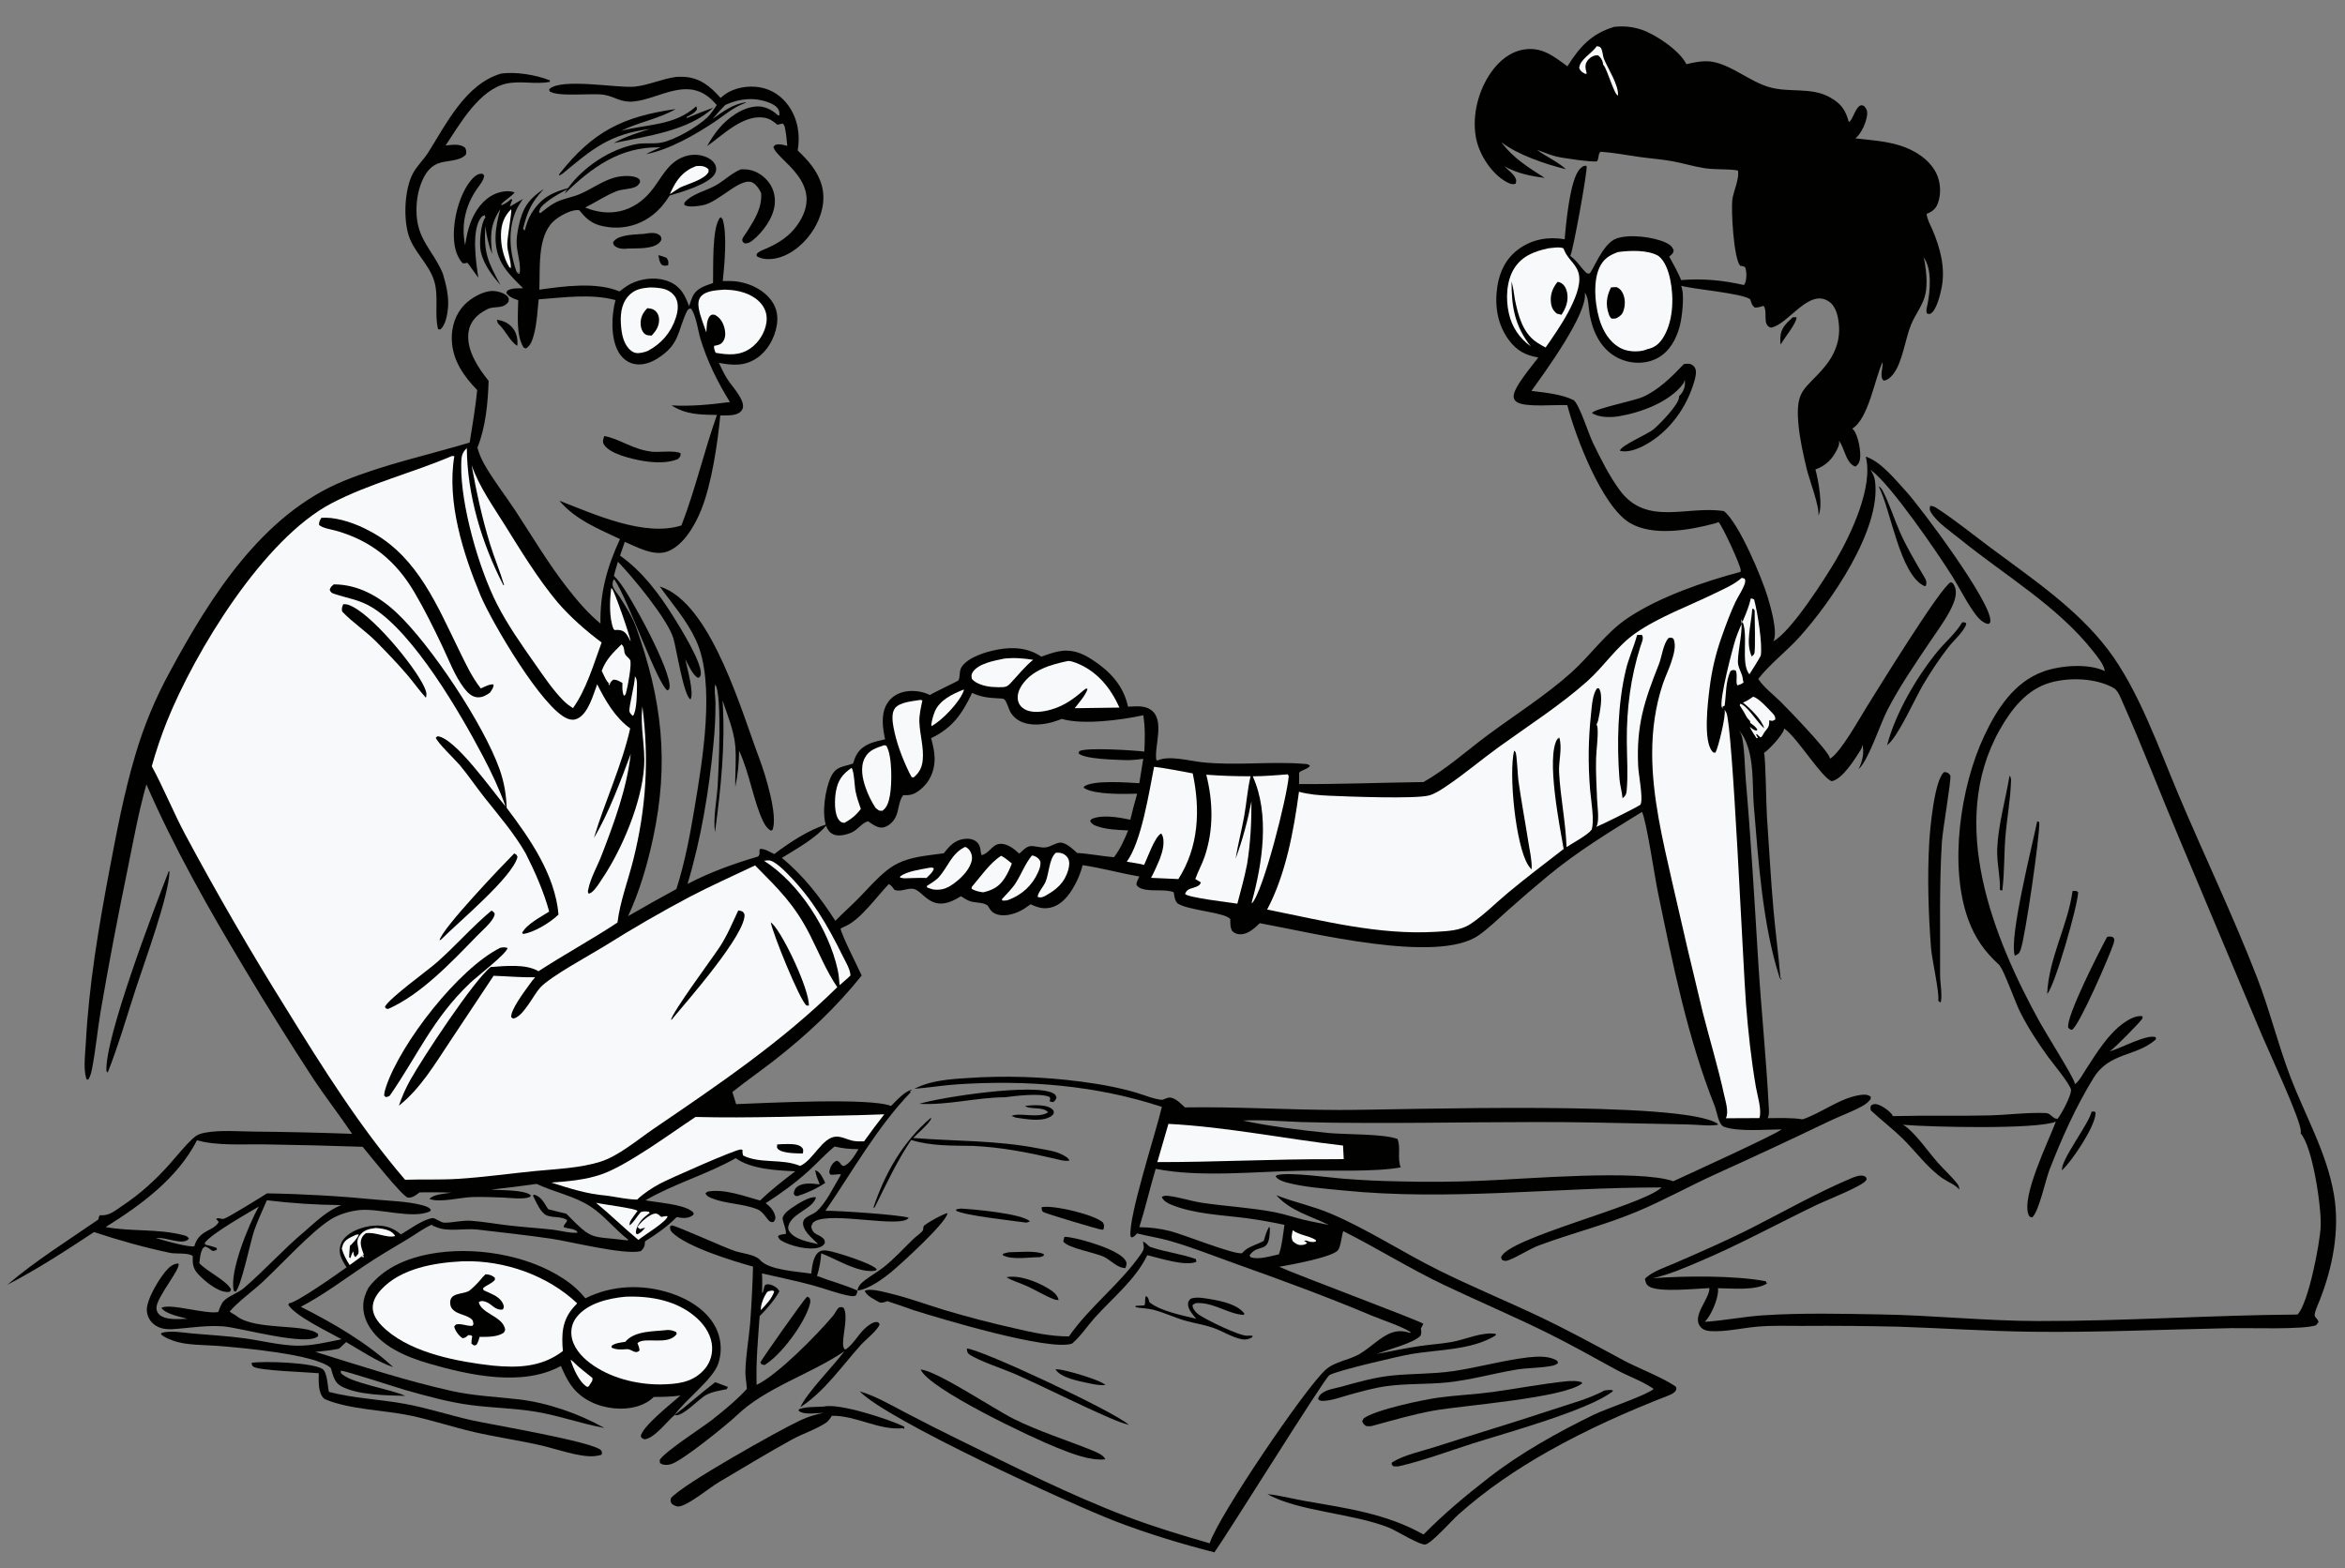<?xml version="1.0" encoding="utf-8" ?>
<svg xmlns="http://www.w3.org/2000/svg" xmlns:xlink="http://www.w3.org/1999/xlink" preserveAspectRatio="xMidYMid meet" width="2051" height="1372">
	<rect width="100%" height="100%" fill="#808080" stroke="none"/>
	<path fill="none" d="M0 0L2049.25 0C2052.25 4.721 2051 14.419 2051 20.127L2051 1035.26L2051 1286.17L2050.99 1345.44C2050.99 1352.44 2052.23 1361.87 2050.72 1368.52C2050.43 1369.81 2049.95 1370.89 2049.25 1372L0 1372L0 0Z"/>
	<path fill="#010100" d="M1411.78 23.494C1420.24 22.631 1427.74 23.273 1435.84 25.993C1448 30.075 1469.13 44.238 1474.96 56.148C1482.53 54.361 1491.14 52.582 1498.87 54.253C1516.09 57.976 1530.34 71.262 1547.44 76.239C1564.91 81.32 1584 75.959 1600.36 85.068C1610.21 90.549 1614.08 95.998 1617.03 106.706C1620.19 105.752 1622.5 94.623 1626.83 92.46C1628.29 91.732 1628.78 92.241 1630.26 92.644C1632.4 95.094 1633.35 96.545 1633.09 100.035C1632.58 106.668 1628.03 116.914 1622.79 121.045C1635.64 122.496 1649.23 123.396 1661.63 127.24C1674.11 131.113 1687.16 139.086 1693.29 151.057C1697.36 159.019 1697.99 169.281 1694.95 177.708C1693.31 182.261 1690.58 184.684 1686.25 186.614C1685.87 186.785 1685.48 186.945 1685.09 187.11C1685.45 191.86 1688.47 196.965 1690.32 201.345C1697.03 217.237 1701.52 234.054 1698.27 251.285C1697.25 256.703 1693.87 271.362 1688.67 274.268C1687.23 275.075 1686.85 274.593 1685.35 274.209C1684.31 271.172 1685.31 269.054 1685.92 265.942C1688.13 254.521 1689.89 235.711 1682.77 225.615C1682.62 225.397 1682.46 225.186 1682.3 224.972C1682.81 226.504 1683.24 228.043 1683.49 229.642C1684.81 238.229 1685.86 248.46 1684.07 257.004C1682.01 266.866 1675.28 274.728 1671.5 283.918C1666.37 296.37 1663.95 317.104 1655.86 327.288C1653.65 330.069 1651.13 332.535 1647.5 332.966C1643.55 329.563 1647.17 321.651 1646.55 316.718C1639.53 331.819 1634.35 366.103 1620.09 374.947C1620.69 375.511 1620.84 375.608 1621.31 376.201C1625.22 381.111 1627.85 395.215 1626.81 401.537C1626.32 404.529 1625.27 406.54 1622.83 408.197C1614.65 405.487 1613.39 392.686 1608.95 386.247C1608.79 386.017 1608.62 385.794 1608.46 385.567C1608.88 388.324 1608.22 390.065 1607.05 392.568C1602.87 401.456 1597.03 407.37 1587.79 410.74C1587.85 410.924 1587.91 411.107 1587.96 411.292C1590.45 420.115 1594.56 443.6 1590.43 450.965C1591.53 443.12 1582.43 419.559 1580.25 410.429C1577.12 397.331 1574.06 383.811 1572.89 370.37C1570.21 339.51 1579.44 340.943 1596.4 320.281C1605.05 309.752 1609.76 297.131 1608.3 283.456C1607.6 276.815 1605.96 268.511 1600.27 264.253C1582.42 250.881 1564.1 284.191 1548.9 286.628C1540.87 284.334 1546.49 273.057 1542.51 267.564C1539.86 268.421 1537.67 269.061 1534.87 269.093C1532.11 267.091 1531.88 264.927 1530.79 261.833C1523.68 256.48 1481.97 253.188 1470.37 250.013C1473.66 257.318 1471.2 277.605 1469.09 285.544C1466.16 296.528 1460.45 307.145 1450.29 312.931C1441.94 317.69 1431.65 318.48 1422.46 315.946C1402.77 310.512 1393.2 292.835 1390.19 273.956C1389.33 268.533 1389.41 261.204 1386.53 256.48C1386.41 256.287 1386.28 256.104 1386.15 255.916C1388.96 274.198 1350.67 326.259 1339.44 341.978C1350.94 343.393 1366.22 344.862 1376.54 350.139C1381.78 354.897 1389.35 379.416 1393.25 387.434C1400.05 401.391 1407.41 416.242 1416.63 428.782C1440.17 460.789 1475.53 442.042 1507.76 447.127C1520.77 457.107 1541.18 505.798 1546.1 522.433C1548.64 531.034 1555.21 553.286 1551 561.008C1566.47 552.773 1596.4 505.835 1605.77 489.873C1618.88 467.561 1638.66 425.758 1631.85 399.478C1644.89 403.565 1657.95 419.899 1666.94 429.693C1680.18 444.119 1742.01 527.13 1740.82 543.287C1740.7 544.883 1740.55 544.814 1739.33 545.81C1735.31 545.673 1731.15 541.693 1728.74 538.631C1720.83 528.544 1714.64 515.589 1707.82 504.631C1695.28 484.485 1653.53 423.62 1636.72 411.594C1636.5 411.433 1636.26 411.283 1636.03 411.127C1638.22 414.443 1639.48 417.114 1639.98 421.084C1645.35 463.525 1600.93 527.204 1574.01 557.118C1562.55 569.852 1548.33 580.481 1537.81 593.891C1542.37 601.156 1551.16 607.71 1557.34 613.863C1564.45 620.944 1597.81 655.415 1600.29 662.632C1600.41 662.993 1600.52 663.362 1600.63 663.727C1610.13 658.009 1626.06 628.912 1632.63 618.481C1640.87 605.393 1697.38 513.266 1706.22 509.308L1707.95 510.115C1710.12 513.016 1710.84 515.706 1710.6 519.343C1710.24 524.785 1707.67 530.31 1705.12 535.039C1699.91 544.696 1693.16 553.761 1687.04 562.871C1674.32 581.824 1661.04 601.168 1650.6 621.491C1644.44 633.485 1633.97 665.838 1625.4 673.005C1625.51 672.807 1625.62 672.612 1625.72 672.412C1628.91 666.313 1630.8 657.924 1628.79 651.225C1628.72 653.263 1628.38 654.49 1627.27 656.234C1622.22 664.224 1611.76 681.282 1602.2 683.384C1594.07 681.469 1571.75 645.055 1561.02 637.709C1560.83 637.584 1560.64 637.468 1560.46 637.348C1560.42 637.586 1560.41 637.83 1560.35 638.062C1558.95 643.191 1547.46 655.676 1542.84 658.648C1544.33 662.654 1544.72 704.611 1545.4 714.233C1547.31 741.4 1548.73 768.677 1551.13 795.8C1552.91 815.884 1555.6 835.858 1557.26 855.966L1558.32 855.48L1557.3 857.171L1557.01 855.272L1555.96 855.76L1556.44 855.088C1541.71 809.455 1537.92 753.107 1533.97 705.217C1532.86 691.731 1533.52 677.125 1531.26 663.884C1529.91 655.976 1527.01 645.877 1521.62 639.778L1520.94 639.017C1521.76 640.221 1522.58 641.503 1523.05 642.89C1525.76 650.782 1526.05 672.368 1526.9 682.205C1531.5 735.124 1534.51 787.928 1537.78 840.924C1540.38 883.063 1544.76 925.133 1546.94 967.291C1547.14 971.02 1547.67 974.71 1546.04 978.181C1556.06 978.15 1566.73 977.62 1576.65 979.222C1593.69 973.382 1609.56 960.263 1627.54 957.84C1630.83 957.397 1633.57 957.432 1636.27 959.467L1636.08 961.568C1633.87 964.507 1631.08 966.443 1627.87 968.152C1618.66 973.058 1608.61 976.626 1599.18 981.164C1566.55 996.876 1533.94 1012.02 1500.97 1026.97C1477.63 1037.55 1455.25 1050.09 1431.58 1060C1403.85 1071.61 1374.68 1078.88 1346.55 1089.29C1337.04 1092.81 1328.67 1098.95 1319.31 1102.48C1316.91 1103.38 1315.94 1103.16 1313.66 1102.15L1312.87 1099.99C1318.03 1083.26 1432.6 1055.79 1452.24 1039.64C1452.57 1039.37 1452.89 1039.08 1453.22 1038.8C1360.07 1038.66 1267.52 1050.81 1174.42 1041.38C1158.55 1039.77 1140.75 1038.61 1125.39 1034.48C1122.12 1033.6 1117.44 1032.04 1115.68 1029.04L1116.99 1027.96C1128.85 1025.22 1162.36 1030.22 1176.06 1031.23Q1199.81 1033.1 1223.63 1033.49Q1259.43 1034.45 1295.22 1032.95C1334.15 1031.48 1433.32 1022.74 1463.49 1033.37C1474.47 1028.28 1554.63 991.766 1558.16 988.016C1544.62 988.041 1520.16 990.292 1507.83 985.708C1502.97 983.898 1501.65 972.428 1499.74 967.64C1475.97 907.823 1462.95 843.048 1449.96 780.107C1447.16 766.503 1440.26 719.324 1436.18 710.244C1407.65 727.835 1380.15 744.554 1354.2 765.967Q1335.84 781.125 1318.1 797.015C1310.08 804.149 1302.2 811.928 1293.42 818.126C1257.24 843.697 1146.12 815.56 1101.82 807.609C1097.51 811.81 1091.92 816.99 1085.61 817.327C1082.42 817.498 1080.02 816.657 1077.72 814.481C1075.82 811.162 1076.09 807.859 1076.06 804.153C1071.97 798.016 1038.83 796.554 1029.71 790.17C1027.6 787.567 1027.26 785.123 1026.8 781.924L1026.62 780.658C1021.94 778.137 1010.02 779.292 1004.21 778.577C1000.35 778.101 996.586 777.563 994.051 774.326C993.798 771.061 995.427 769.744 996.498 766.761C979.832 763.913 963.696 759.361 946.903 756.843Q945.994 760.424 944.726 763.895Q943.458 767.365 941.844 770.689C937.41 779.846 930.906 790.044 920.728 793.445C913.806 795.759 907.8 794.177 901.488 791.031Q898.654 793.104 895.705 795.011C889.552 798.914 880.275 802.06 872.979 800.171C868.439 798.996 866.526 796.827 864.327 792.93C862.309 789.354 852.979 789.809 849.06 788.601C846.003 787.659 843.149 785.731 840.454 784.035C838.02 785.452 835.561 786.943 832.982 788.078C813.731 796.552 807.613 779.835 799.397 777.734C793.826 776.309 788.184 780.731 782.255 778.423C780.767 776.361 779.658 774.58 777.361 773.389C767.135 783.954 752.723 804.491 739.422 810.238C737.987 810.858 736.615 811.607 735.225 812.321C735.575 817.078 750.586 846.575 753.633 853.388C731.488 881.177 705.883 905.131 677.926 927.034C665.623 936.673 652.724 945.547 640.548 955.343C641.755 958.818 642.752 962.396 643.827 965.916C668.617 964.989 761.44 960.089 779.275 967.522C783.634 963.333 791.831 953.954 797.864 953.266L795.702 954.797L796.609 955.429C766.883 986.354 746.097 1024.01 721.945 1059.22C730.792 1058.9 789.558 1062.8 794.762 1065.36C788.495 1074.88 727.693 1059.69 712.663 1068.42C710.382 1069.75 710.112 1071.11 709.558 1073.43C711.178 1080.65 715.781 1079.25 719.955 1083.35C721.544 1084.91 721.353 1085.61 721.392 1087.69C719.875 1089.72 718.635 1090.61 716.176 1091.36C707.578 1093.98 691.678 1090.07 684.092 1085.71C681.773 1084.37 681.192 1083.83 680.427 1081.33C682.405 1079.78 684.982 1079.8 687.445 1079.41C687.451 1074.08 684.953 1070.55 684.43 1065.5C685.873 1061.04 690.188 1058.27 693.924 1055.75C698.272 1052.83 708.322 1046.37 713.707 1047.43C711.15 1057.59 692.522 1061.18 689.589 1072.46C689.145 1074.17 689.333 1075.57 690.258 1077.03C695.004 1084.54 707.607 1086.53 715.628 1088.39C711.127 1083.96 704.288 1078.64 702.588 1072.29C702.317 1071.27 702.321 1070.33 702.423 1069.3C702.912 1064.36 710.517 1062.9 713.954 1059.95C722.43 1052.68 728.891 1038.53 734.778 1028.85L734.7 1028.78L735.62 1027.42C733.239 1026.87 729.251 1027.97 726.46 1027.68L725.334 1026.08C725.403 1024.94 725.455 1023.88 725.814 1022.78C726.879 1019.51 728.441 1017.16 731.447 1015.41C735.195 1015.87 734.31 1018.82 737.666 1020.06C743.482 1018.54 747.794 1010.07 750.942 1005.28C743.642 1005.29 737.085 1004.71 729.965 1002.97C721.862 1009.53 714.692 1017.57 706.95 1024.58C695.512 1034.94 682.69 1044.25 669.711 1052.57C673.2 1055.02 676.658 1058.92 677.832 1063.15C678.573 1065.82 678.192 1066.54 676.803 1068.83C671.356 1071.01 670.048 1060.81 661.844 1057.67C649.279 1052.86 635.003 1053.22 622.636 1048.28C620.176 1047.3 618.03 1046.37 616.999 1043.86L618.874 1042.47C633.129 1039.71 650.99 1046.4 664.791 1050.26C674.441 1040.89 684.909 1032.83 695.557 1024.66C679.225 1023.88 657.014 1022.89 643.481 1013.18C617.987 1027.59 589.866 1035.36 564.523 1050.05C574.874 1052.06 596.387 1053.34 604.587 1059.23C606.002 1060.24 606.514 1060.45 606.766 1062.19C606.422 1062.63 606.271 1062.87 605.786 1063.24C601.672 1066.33 596.494 1065.61 591.849 1064.75C583.135 1073.4 574.575 1079.42 564.171 1085.93C563.931 1090.11 563.494 1091.66 560.503 1094.51C546.109 1098.1 499.105 1086.13 481.991 1083.62C460.712 1080.5 438.967 1078.18 417.587 1075.64C405.843 1074.25 391.41 1078.18 380.659 1073.11L379.678 1072.64L379.172 1072.78L377.651 1071.37C370.407 1074.53 363.313 1079.93 356.463 1084.01C343.698 1091.62 330.863 1099.14 318.53 1107.44C300.356 1119.67 282.565 1133.01 263.135 1143.21C291.116 1157.3 320.979 1174.6 343.91 1196.01C329.61 1191.08 315.805 1181.57 302.727 1174.06C300.717 1176.06 298.583 1177.94 296.496 1179.86C289.72 1181.37 282.731 1181.89 275.837 1182.63C315.574 1194.95 354.296 1207.74 395.026 1216.84C414.498 1221.19 434.292 1221.89 454.035 1224.23C479.181 1227.21 506.634 1236.79 528.561 1249.2C508.298 1245.48 488.843 1238.35 468.484 1234.98C449.94 1231.91 430.954 1231.66 412.305 1229.26C392.781 1226.74 373.475 1221.37 354.549 1216.02C347.807 1214.12 300.391 1198.52 298.108 1199.17L298.11 1200.98C304.545 1209.53 342.022 1215.26 354.488 1221.12C338.285 1220.71 312.875 1220.49 298.523 1212.77C292.238 1209.38 291.298 1202.99 289.313 1196.71C276.211 1184.66 210.391 1179.02 191.292 1177.45C179.099 1176.45 162.638 1177.07 151.28 1172.74C147.421 1171.26 143.795 1170.07 140.741 1167.15L141.398 1165.98C149.47 1163.72 160.231 1165.84 168.509 1166.58C183.705 1167.94 199.146 1168.71 214.25 1170.83C228.939 1172.89 244.813 1176.92 259.568 1177.22C272.572 1177.49 286.078 1174.16 298.78 1171.6C287.829 1165.4 258.248 1151.39 252.161 1141.46L252.912 1140.08C258.859 1140.09 296.289 1113.59 303.112 1108.71C300.729 1104.82 298.086 1100.9 297.312 1096.32C296.597 1092.09 297.888 1087.29 300.595 1083.96C306.541 1076.64 317.993 1072.86 327.099 1072.21C336.149 1071.57 343.808 1073.92 350.612 1079.9C358.33 1075.38 369.329 1067.09 377.998 1065.63C380.624 1065.18 385.343 1069.66 388.843 1069.64C396.742 1069.6 404.143 1067.37 412.17 1067.97C423.299 1068.8 434.41 1070.84 445.505 1072.1C458.099 1073.54 470.764 1074.33 483.369 1075.73C490.034 1076.47 498.583 1079.01 505.14 1078.38L504.672 1077.18C501.14 1074.4 497.114 1075.17 493.138 1073.54C492.53 1071.49 495.731 1069.97 496.011 1067.3C490.923 1063.92 483.875 1065.49 478.26 1063.28C472.764 1061.11 468.77 1051.1 466.099 1045.86L467.289 1045.1C473.704 1047.04 475.962 1052.51 479.44 1057.81C484.644 1059.33 490.022 1060.46 495.291 1061.75C519.111 1086.08 515.785 1080.89 548.788 1085.11L549.521 1084.5C537.91 1075.68 528.947 1063.74 516.69 1055.61C502.773 1046.38 484.551 1042.89 469.375 1035.7Q449.485 1038.53 429.509 1040.68C437.418 1041.38 458.656 1040.71 464.199 1045.58L463.93 1046.73C463.638 1046.88 463.351 1047.04 463.053 1047.18C458.1 1049.53 445.126 1047.79 439.322 1047.61C430.595 1047.34 421.845 1046.93 413.114 1047.19C402.278 1047.5 385.541 1052.28 375.658 1048.93C375.78 1048.77 375.881 1048.58 376.026 1048.43C379.574 1044.76 389.805 1044.06 394.82 1043.39C385.577 1042.88 376.214 1043.12 366.954 1043.09C364.01 1045.44 360.765 1048.09 356.769 1047.67C352.247 1047.18 321.963 1008.88 317.2 1003.23Q274.745 1001.77 232.269 1001.14C213.831 1000.75 189.589 1002.64 172.326 997.507C155.171 1030.87 123.42 1054.1 92.451 1073.43C114.634 1077.59 138.117 1074.74 160.101 1080.47C162.563 1081.12 163.924 1081.34 165.238 1083.55C160.313 1090.37 143.095 1081.14 136.335 1083.36C137.707 1083.4 138.705 1083.64 140.008 1084.08C144.748 1085.65 165.927 1091.42 169.957 1090.21C174.173 1075.45 186.755 1077.45 191.348 1068.91L189.012 1066.34C190.909 1064.81 193.525 1066.75 195.65 1066.26C199.071 1065.48 228.764 1047.03 233.57 1043.97Q281.832 1044.79 329.869 1049.52C342.316 1050.65 356.156 1051.02 368.249 1054.08C371.162 1054.82 375.316 1055.84 376.901 1058.52L375.975 1059.76C360.695 1066.64 332.307 1056.99 314.869 1058.56C306.555 1059.3 296.709 1062.16 289.571 1066.55C272.561 1077.03 245.275 1107.06 229.474 1121.68C220.749 1129.75 208.37 1138.57 200.889 1147.34C202.808 1149.07 205.121 1149.87 207.131 1151.44C223.459 1164.18 268.148 1157.65 278.187 1167.02L278.247 1168.84C268.686 1178.23 210.357 1161.44 195.13 1160.31C182.321 1159.36 168.769 1161.21 155.996 1162.4C148.009 1163.14 140.332 1163.63 133.88 1157.87C130.465 1154.83 128.564 1150.63 128.417 1146.07C128.108 1136.5 140.309 1116.45 147.011 1109.75C149.555 1107.21 152.397 1105.45 156.023 1105.33C158.827 1109.3 136.722 1134.93 136.836 1144.14C136.863 1146.39 137.605 1148.4 139.275 1149.95C145.005 1155.25 156.609 1153.79 163.873 1153.7C157.838 1152.03 144.746 1149.51 141.183 1144.2C148.205 1139.71 179.876 1149.97 190.928 1147.77C191.931 1144.86 193.346 1140.83 195.352 1138.5C199.388 1133.8 208.104 1131.28 213.063 1127.03C231.526 1111.21 247.826 1092.85 266.449 1077.25C276.515 1068.5 285.852 1059.37 298.387 1054.25Q265.772 1053.94 233.392 1050.02C229.627 1058.93 225.29 1067.85 222.157 1077C219.306 1085.32 210.647 1126.81 205.938 1130.06L204.486 1129.22C200.354 1112.62 217.754 1070.83 226.299 1055.54C216.36 1061.53 184.608 1079.33 179.137 1087.27L179.531 1088.81C182.832 1089.58 185.999 1090.48 189.22 1091.53L189.85 1092.93C187.964 1094.31 187.93 1094.29 185.592 1094.21C183.57 1092.62 181.895 1091.14 179.382 1090.44L177.557 1091.83C175.151 1095.82 174.927 1100.53 174.331 1105.06C181.35 1112.61 198.151 1120.14 202.157 1128.11L201.087 1130.01C200.149 1130.14 199.748 1130.25 198.858 1130.25C190.342 1130.23 179.123 1120.75 173.608 1114.96C168.675 1109.77 168.385 1105.61 168.565 1098.78C164.785 1095.7 153.935 1097.13 148.653 1096.01C126.345 1091.29 103.862 1085.04 82.251 1077.81C57.702 1094.02 32.534 1110.44 6.383 1123.96C31.265 1102.75 59.171 1085.37 86.029 1066.83C86.238 1065.18 86.394 1064.35 87.418 1063.04C88.024 1063.08 88.631 1063.12 89.239 1063.14C95.797 1063.32 101.025 1058.85 106.265 1055.35C122.649 1044.42 135.729 1032.6 148.769 1017.91C155.138 1010.74 161.258 1002.93 168.218 996.347C171.779 992.979 174.657 991.731 179.432 990.864C192.922 988.414 208.012 989.798 221.763 989.935Q264.881 990.313 307.971 991.894C297.046 975.617 284.94 960.131 274.062 943.781Q243.123 896.352 214.09 847.734C182.588 795.282 152.507 742.305 128.032 686.166C120.938 711.381 116.279 737.481 111.055 763.139Q98.505 823.795 88.006 884.841C85.301 901.078 83.776 917.584 80.727 933.744C80.036 937.409 79.291 941.178 77.287 944.378L75.85 944.397C75.632 943.856 75.325 943.165 75.173 942.578C72.897 933.787 74.581 921.306 75.062 912.29C77.787 861.288 86.282 811.097 95.767 760.966C102.119 727.398 108.504 693.631 118.244 660.852Q121.029 651.317 124.329 641.948Q127.628 632.579 131.433 623.403Q135.238 614.228 139.537 605.273Q143.835 596.318 148.615 587.61C183.794 522.405 229.336 449.933 300.549 420.777C335.939 406.288 374.153 398.08 410.786 387.163C413.287 371.84 415.797 356.698 417.382 341.234C405.378 328.925 395.633 314.85 395.14 296.991C394.832 285.847 398.389 274.666 406.242 266.583C411.929 260.728 422.784 254.325 431.174 254.56C435.087 254.67 441.525 256.302 443.988 259.463C445.421 261.302 445.043 261.874 444.721 264.034C439.458 271.002 432.693 267.111 425.981 270.606C423.704 271.791 421.413 273.138 419.374 274.7C413.933 278.867 410.391 284.537 409.664 291.439C408.062 306.641 418.266 321.921 427.357 333.182C426.745 352.486 424.816 373.594 417.552 391.634C419.034 396.835 420.903 401.371 423.569 406.09C431.513 420.158 441.764 433.077 450.642 446.582C465.476 469.149 479.18 492.458 495.789 513.81C504.595 525.131 514.086 536.354 525.172 545.513C524.741 518.34 530.92 496.147 542.249 471.59C523.276 462.617 503.002 454.475 489.243 438.021C519.117 449.572 563.696 470.078 596.026 459.634C608.292 427.829 615.705 394.976 627.075 363.026C612.195 362.721 600.285 362.833 587.314 354.633C604.4 355.626 621.475 353.926 638.412 351.709C627.686 334.416 618.55 315.911 612.61 296.404C610.72 290.198 608.453 273.931 604.051 269.784C601.912 270.21 601.333 271.047 600.423 273.046C592.26 290.981 594.371 301.404 574.903 313.689C568.737 317.58 561.101 320.083 553.827 318.202C548.142 316.732 543.642 312.75 540.818 307.702C533.945 295.422 534.74 275.576 538.344 262.517C517.041 256.731 492.831 260.287 471.132 261.886C470.118 271.861 469.638 282.458 467.108 292.165C465.921 296.717 464.309 302.301 460.045 304.823L458.134 304.197C451.087 293.599 453.121 274.772 453.25 262.606Q452.345 262.334 451.453 262.025C448.176 260.879 444.38 259.186 442.793 255.949L443.833 254.19C447.944 251.856 452.882 252.266 457.476 252.154C450.853 245.408 443.771 238.928 439.057 230.63C430.372 215.342 433.219 199.008 437.595 182.935C428.569 196.629 428.718 206.351 430.43 222.141C427.125 214.142 425.7 206.393 424.422 197.882C423.087 221.658 426.638 228.777 437.743 249.37C430.261 240.72 423.131 231.556 420.508 220.168C418.956 213.433 420.417 195.762 424.342 190.447C424.467 190.278 424.633 190.143 424.778 189.991L423.958 189.317L424.352 188.077C422.867 188.679 421.868 188.838 420.841 190.149C412.079 201.325 416.333 229.649 418.373 242.948C417.277 241.664 409.212 230.059 408.943 230.015C407.103 229.715 407.01 231.069 404.316 230.002C399.522 224.206 397.64 217.42 397.095 210.006C395.864 193.243 401.645 168.586 413.546 155.906C415.32 154.015 418.36 151.85 421.075 151.986C422.674 152.066 422.485 152.379 423.431 153.5C423.297 157.884 419.145 162.25 416.669 165.953C406.87 180.612 403.324 196.958 406.803 214.461C407.866 207.681 409.151 200.895 411.631 194.475C415.627 184.13 422.647 174.089 433.143 169.587C437.971 167.516 445.044 166.267 450.015 168.318C448.649 171.056 441.163 175.137 438.34 178.813L438.665 179.51C441.728 178.334 443.82 176.888 446.268 174.78L447.109 174.05L448.039 174.757C447.245 176.747 446.479 178.688 445.921 180.759Q451.606 177.385 457.327 174.071C455.406 176.975 453.355 179.958 451.874 183.113C443.785 200.346 445.66 220.943 452.023 238.374L454.829 238.46L452.185 238.759L454.347 239.671C456.047 232.38 452.395 221.917 451.921 214.257C451.585 208.828 452.469 203.507 453.565 198.21C456.852 182.332 462.145 174.14 475.672 165.293C464.53 177.437 461.462 184.56 457.467 200.094L459.22 202.196L458.626 202.28C458.742 201.965 458.877 201.657 458.975 201.336C460.552 196.126 461.781 191.692 464.652 186.968C473.349 172.66 483.566 167.882 499.136 163.986C491.648 167.949 484.117 171.857 477.488 177.195C474.521 179.585 471.922 181.774 471.52 185.71L472.582 186.458C476.842 183.106 481.19 179.543 486.028 177.054C492.632 173.656 500.042 172.765 506.87 169.909C518.005 165.251 528.07 157.203 540.034 154.737C544.838 153.747 554.395 153.17 558.484 156.263C559.953 157.374 559.59 157.779 559.821 159.485C558.402 161.641 558.029 162.443 555.612 163.531C550.651 165.766 544.511 165.254 539.426 167.203C530.077 170.787 520.911 177.038 511.818 181.519C533.198 190.411 554.33 185.464 569.199 167.515C578.564 156.209 583.699 142.049 598.845 136.862C605.436 134.605 612.848 134.912 619.111 138.038C622.18 139.57 625.142 142.18 626.103 145.585C626.744 147.856 626.34 150.128 625.185 152.156C620.122 161.039 595.543 168.298 585.727 171.024C581.784 177.295 577.344 182.847 571.544 187.515Q570.531 188.338 569.479 189.11Q568.426 189.881 567.336 190.598Q566.246 191.316 565.121 191.977Q563.996 192.638 562.839 193.242Q561.682 193.846 560.496 194.391Q559.31 194.936 558.099 195.421Q556.887 195.905 555.652 196.328Q554.417 196.751 553.163 197.111Q551.909 197.471 550.638 197.767Q549.367 198.064 548.083 198.296Q546.798 198.528 545.504 198.695Q544.21 198.862 542.909 198.963Q541.608 199.065 540.303 199.101Q538.999 199.137 537.694 199.107Q536.389 199.077 535.088 198.982Q533.786 198.886 532.491 198.725C520.256 197.241 514.329 193.606 506.827 184.075C505.914 183.809 505.847 183.728 504.739 183.759C498.335 183.937 488.909 189.187 484.242 193.468C469.717 206.792 472.509 235.076 471.728 253.388C493.173 250.416 521.417 246.429 541.896 254.963C545.866 251.671 550.034 248.706 554.871 246.824C564.465 243.091 576.273 242.311 585.824 246.616C595.641 251.04 599.121 258.327 602.699 267.879C603.613 265.124 604.484 262.24 605.696 259.602C609.176 252.031 616.487 250.144 623.656 247.6C624.064 235.012 622.363 198.477 630.049 190.091L631.322 190.497L630.261 190.025L631.963 191.618C636.184 204.662 633.644 231.659 632.156 245.843C636.596 245.769 641.22 245.716 645.609 246.419C657.049 248.252 668.437 253.891 675.166 263.594C679.663 270.078 680.694 277.426 679.311 285.101C677.324 296.128 671.296 307.009 661.869 313.331C651.204 320.485 640.729 319.727 628.742 317.406C630.917 321.871 633.023 326.535 635.619 330.768C639.599 337.255 649.232 347.033 649.868 354.652C650.036 356.667 649.427 358.354 648.054 359.822C643.971 364.184 635.547 363.286 629.986 363.416C627.665 387.816 622.401 423.364 613.385 445.82C608.118 458.939 598.338 476.514 584.507 482.183C572.357 487.163 557.588 478.782 546.452 474.008L542.3 486.08C561.417 499.505 576.111 518.958 588.408 538.566C593.875 547.281 615.283 581.245 612.778 590.669C612.362 592.234 612.068 592.185 610.691 593.006C606.047 591.24 601.739 581.019 599.32 576.642C600.858 583.884 607.275 606.14 603.92 611.835C597.86 608.623 591.595 567.161 588.983 558.488C583.911 541.639 553.585 504.973 540.447 491.4C539.083 495.419 538.076 499.621 536.938 503.713Q539.271 506.095 541.374 508.681C551.646 521.401 587.523 587.152 585.589 601.446C585.369 603.074 585.13 603.03 583.838 604.014C575.123 599.069 549.36 524.177 537.399 507.049L536.427 507.391C535.862 509.315 535.404 511.342 536.14 513.294C537.305 516.388 540.183 519.385 542 522.224C547.032 530.085 553.081 539.692 556.223 548.425C579.082 611.959 585.439 667.131 571.127 733.503C566.098 756.829 559.355 779.764 549.352 801.468Q570.308 789.3 591.604 777.736C598.988 754.587 603.542 730.466 607.52 706.523C614.301 665.715 626.039 597.627 608.815 560.282C600.464 542.174 588.422 528.945 577.018 512.992Q579.454 513.861 581.818 514.909C623.603 533.651 648.829 623.13 664.291 663.984C669.061 676.587 680.911 714.291 675.515 726.225L673.969 726.587C670.821 724.507 668.935 721.65 667.336 718.296C659.055 700.932 655.614 676.562 646.427 656.675C646.33 667.46 645.387 677.727 643.128 688.277C642.778 676.308 644.163 664.19 643.062 652.253C641.835 638.962 636.206 625.412 631.97 612.79C634.506 651.944 630.486 689.422 625.356 728.135C623.648 715.485 626.848 700.563 627.678 687.715C628.433 676.036 631.758 606.357 625.565 598.877C624.401 602.377 625.767 610.736 625.787 614.73Q625.835 632.748 624.023 650.675C620.172 691.638 613.18 733.862 601.338 773.263C621.454 762.873 641.408 755.668 663.053 749.29C665.524 746.61 663.385 745.659 664.667 742.704C668.073 741.973 673.963 745.649 677.181 747.154C690.989 736.745 707.094 726.023 723.711 720.855C713.79 733.383 697.284 742.102 683.83 750.51C702.769 765.973 717.474 785.123 730.638 805.554C737.062 798.911 744.051 792.767 750.555 786.186C758.711 777.934 766.478 768.712 775.555 761.484Q778.696 758.961 782.184 756.943Q785.672 754.925 789.426 753.46C800.667 749.093 813.529 748.108 825.431 746.478C830.307 740.299 834.714 735.15 842.995 733.944C846.704 733.404 850.859 733.784 853.885 736.218C856.351 738.201 857.23 740.82 857.616 743.858C857.815 745.43 857.928 746.609 858.572 748.085C864.897 746.852 867.717 738.878 874.322 738.252C880.961 737.622 886.947 742.67 891.509 746.768C894.053 744.564 897.652 740.479 901.206 740.192C905.483 739.846 909.941 741.847 914.49 741.329C919 740.814 922.783 737.483 927.133 737.162C932.179 736.789 938.662 743.057 942.089 746.19C952.88 746.811 963.538 748.996 974.323 749.907C979.76 742.766 983.347 734.681 986.759 726.45C977.731 726.037 967.369 725.782 958.882 722.561C956.308 721.584 954.593 720.689 953.424 718.172L954.716 716.477C964.281 712.334 978.647 715.062 988.607 717.083Q991.334 705.63 994.612 694.323C983.597 694.678 957.97 695.24 948.833 689.744C948.456 689.518 948.095 689.267 947.726 689.028L948.503 689.737L947.766 688.365C954.993 682.032 986.946 684.632 996.47 685.168L999.926 663.782C994.65 664.585 988.576 665.182 983.234 664.928C975.595 664.566 948.017 664.154 943.266 658.917L944.021 657.121C950.078 653.611 992.352 656.415 1000.86 657.502C1001.46 646.716 1001.62 636.426 999.967 625.714C980.873 629.854 947.448 634.366 928.678 628.922C927.643 629.323 926.602 629.699 925.562 630.083C912.557 634.892 892.813 637.182 884.138 623.602C882.129 620.457 880.931 614.517 878.624 611.997C877.595 610.873 874.52 611.02 873.031 610.933C864.373 610.428 858.239 609.857 850.241 606.167C841.377 624.655 833.306 636.593 814.395 645.781C816.125 652.147 817.733 659.263 817.391 665.877C816.916 675.089 813.083 683.757 806.035 689.83C800.813 694.33 796.809 696.137 789.995 695.581C785.698 701.078 786.394 709.163 783.12 715.207C781.007 719.108 777.38 722.641 772.959 723.743C767.92 724.999 763.18 721.034 759.226 718.453C754 719.768 750.277 725.769 745.288 728.056C740.699 730.158 733.607 732.067 728.812 729.906C725.763 728.532 723.851 725.895 722.698 722.829C718.523 711.727 721.739 690.288 726.723 679.698C731.26 670.058 737.601 671.01 746.08 667.955C747.041 664.97 748.131 661.678 749.889 659.05C755.52 650.638 764.932 648.822 774.137 646.769C772.103 637.487 770.473 626.154 774.883 617.273C777.702 611.595 782.527 607.767 788.504 605.808C796.114 603.313 806.241 604.395 813.325 608.011C816.212 606.062 837.986 595.766 838.269 595.238C840.135 591.763 838.488 586.891 841.393 582.947C847.555 574.58 862.534 570.173 872.163 568.334C885.738 565.741 899.119 566.541 910.767 574.448C915.527 572.74 920.299 571.031 925.255 569.981C936.717 567.551 945.678 570.868 955.282 577.117C970.842 587.241 982.588 599.683 986.631 618.228C993.331 617.963 1000.88 616.884 1006.66 621.014C1019.11 629.902 1009.48 652.643 1011.31 664.845L1012.46 665.27C1022.25 660.601 1040.22 665.625 1051.16 666.804C1080.84 670.005 1110.54 665.888 1140.11 668.199C1142.46 668.383 1144.12 668.188 1145.72 670.041C1143.62 672.96 1138.94 673.276 1136.25 675.878L1136.22 685.939C1172.44 686.061 1208.81 684.665 1245.04 684.142C1265.02 672.876 1283.15 656.44 1301.62 642.767C1325.9 624.797 1351.59 608.631 1374.17 588.471C1391.16 573.308 1404.42 553.624 1423.43 540.82C1450.95 522.286 1490.29 508.775 1522.3 500.276C1522.41 499.591 1522.49 499.296 1522.43 498.539C1522.05 493.789 1506.46 460.106 1503.12 456.726C1501.94 457.213 1500.75 457.654 1499.52 457.982C1477.81 463.75 1445.84 469.514 1425.54 457.472C1401.08 442.968 1377.88 381.746 1370.81 354.441C1360.81 353.806 1333.93 356.677 1326.62 351.664C1324.91 350.495 1324.06 349.221 1323.87 347.101C1323.16 339.417 1340.97 318.934 1345.45 312.706C1334.31 310.95 1326.47 306.662 1319.64 297.397C1309.56 283.713 1307.12 267.237 1309.6 250.682C1311.6 237.331 1317.43 225.664 1328.57 217.698C1340.49 209.172 1354.29 206.879 1368.51 209.311C1369.51 196.868 1373.17 156.33 1381.86 147.779C1383.79 145.883 1384.69 145.038 1387.36 144.954C1387.47 145.213 1387.61 145.459 1387.69 145.731C1388.56 149.096 1375.86 219.846 1373.39 223.905C1373.55 224.029 1373.72 224.155 1373.89 224.276C1379.68 228.469 1382.55 234.286 1387.76 238.936C1388.48 239.074 1389.21 239.507 1389.93 239.351C1392.7 238.751 1401.17 213.297 1413.6 208.721C1424.91 204.557 1446.12 207.209 1457 212.278C1460.32 213.827 1462.55 215.523 1463.82 219.048C1463.4 222.206 1462.14 222.412 1459.95 224.476C1463.69 231.229 1467.42 237.891 1470.39 245.028C1489.07 243.492 1507.04 245.134 1525.3 249.357C1525.74 248.712 1526.18 248.003 1526.44 247.272C1527.77 243.645 1527.81 237.187 1526.23 233.612C1525.12 233.077 1524.32 232.794 1523.08 232.6C1522.71 232.542 1522.33 232.504 1521.96 232.456C1516.21 225.465 1514.12 184.272 1515.09 175.159C1515.9 167.478 1521.65 156.315 1520.01 149.107C1510.53 147.584 1500.56 148.583 1491 147.146C1481.65 145.74 1472.51 142.864 1463.21 141.134C1453.92 139.407 1444.39 138.738 1435.03 137.453C1423.37 135.854 1411.86 133.582 1400.11 132.727C1397.53 134.089 1398.75 138.371 1396.76 141.091C1392.76 142.119 1365.9 138.187 1360.87 136.852C1355.24 135.358 1349.68 133.062 1344.23 130.995C1352.39 137.238 1361.93 141.021 1369.64 148.031C1352.15 143.822 1327.11 135.344 1313.11 124.341C1323.11 138.071 1336.94 146.62 1351.04 155.614C1338.23 153.959 1327.15 151.708 1315.73 145.468C1318.59 148.172 1323.01 151.556 1324.98 154.946C1326.31 157.249 1326.44 158.27 1325.59 160.685C1325.26 160.788 1324.94 160.91 1324.6 160.994C1321.46 161.778 1317.06 158.989 1314.5 157.248C1302.76 149.241 1293.24 133.823 1290.81 119.884C1287.45 100.592 1293.03 79.004 1304.26 63.094C1311.12 53.367 1320.74 45.278 1332.79 43.327C1348.65 40.759 1358.92 49.269 1370.91 58.022C1381.59 40.965 1391.99 29.456 1411.78 23.494Z"/>
	<path fill="#F8F9FB" d="M395.24 398.92L397.373 399.032C390.643 438.989 405.018 484.257 420.247 520.843C429.586 543.276 474.716 620.676 496.652 628.806C499.592 629.896 502.392 629.949 505.234 628.55C514.651 623.915 518.903 607.615 522.325 598.595C529.447 612.894 538.031 627.761 551.188 637.225C543.905 669.746 529.063 701.001 519.454 733.021C532.191 712.065 543.04 682.631 551.646 659.532C548.237 689.854 537.014 720.19 526.06 748.527C522.381 758.044 516.49 768.084 514.531 778.016C514.172 779.836 513.886 780.285 514.891 781.811C515.783 781.54 516.496 781.315 517.255 780.752C520.988 777.981 523.959 772.762 526.569 768.903C544.112 742.964 561.289 701.975 563.334 670.76C564.51 652.804 559.672 636.233 561.859 618.143C567.795 664.356 565.231 706.882 553.894 752.178C549.29 770.573 542.431 788.133 540.051 807.047C517.555 821.959 493.631 834.864 470.994 849.652C459.936 843.017 441.766 845.092 429.205 845.951C414.3 857.62 369.588 925.572 358.95 944.62C354.809 952.035 351.595 959.247 348.875 967.299C367.758 952.386 380.531 930.582 393.718 910.834L431.711 853.62C443.834 854.03 455.838 855.166 467.992 854.936C466.014 857.192 464.254 859.566 462.518 862.008C458.785 867.26 446.156 883.915 447.181 889.999L448.901 891.053C457.592 889.678 466.687 870.204 472.547 863.891C481.608 854.13 515.357 835.868 528.472 827.816Q565.311 804.633 603.783 784.274C622.35 774.632 641.527 766.064 660.417 757.068C681.15 778.015 694.899 791.244 708.436 817.94C716.171 833.195 722.672 849.442 732.306 863.607C684.002 911.293 627.422 949.505 571.535 987.572C557.75 996.961 540.801 1011.46 524.908 1016.35C506.806 1021.93 486.966 1022.59 468.221 1024.43C445.533 1026.64 422.766 1029.93 400.015 1031.31C384.831 1032.22 369.499 1031.57 354.282 1032.05C315.221 986.517 282.466 934.517 251.032 883.575Q203.967 808.289 162 730.045C151.57 710.453 143.313 689.796 132.754 670.31Q138.264 650.569 145.823 631.518C170.656 569.627 230.536 471.43 289.852 440.351C323.245 422.855 360.619 413.753 395.24 398.92Z"/>
	<path fill="#010100" d="M291.959 511.221C313.095 511.222 331.534 521.694 346.666 535.823C376.425 563.61 423.265 633.979 437.098 673.36C440.964 684.365 442.731 695.106 443.148 706.72C463.58 733.811 485.442 765.183 488.503 800.066C481.538 806.84 467.203 815.769 457.534 817.036L456.66 816.043C460.953 808.193 473.021 802.192 480.339 797.441C475.447 779.683 468.095 763.093 459.845 746.678C449.609 728.767 436.46 713.733 423.716 697.617C416.341 688.292 409.732 678.421 402.106 669.282C398.378 664.815 382.073 649.313 381.143 645.231L382.828 644.073C398.524 645.892 430.634 692.045 442.239 705.557C436.877 690.706 429.925 675.869 422.585 661.905C402.158 623.046 361.74 553.617 325.478 531.375C314.336 524.542 304.107 523.475 292.263 519.473C289.754 518.626 289.552 518.339 288.349 515.973C289.252 513.348 289.907 512.977 291.959 511.221Z"/>
	<path fill="#010100" d="M281.113 452.966C283.902 452.905 286.732 452.85 289.507 453.173C302.603 454.694 315.786 460.101 327.178 466.663C365.691 488.846 382.523 530.084 401.211 568.178C406.959 579.894 412.415 591.948 420.524 602.261C423.801 600.881 428.168 598.278 431.67 598.756C431.851 601.616 430.065 603.615 428.554 605.902C425.491 608.196 422.171 610.035 418.231 610.033C412.812 610.03 408.858 605.86 405.786 601.827C397.759 591.29 392.556 577.249 386.862 565.283C379.241 549.27 371.386 533.282 362.362 518.004C346.219 490.671 324.951 473.231 294.34 464.399C290.298 463.232 282 462.06 279.042 459.206C279.015 456.142 279.592 455.533 281.113 452.966Z"/>
	<path fill="#010100" d="M437.559 829.13C440 828.737 441.594 828.443 443.937 829.344C442.966 834.464 416.941 854.427 411.118 859.97C378.441 891.079 365.389 923.203 340.921 958.466C339.639 959.403 339.05 959.482 337.529 959.775L336.018 958.498C336.048 955.708 336.793 953.334 337.671 950.708C350.492 912.352 401.023 847.346 437.559 829.13Z"/>
	<path fill="#010100" d="M429.863 796.629C431.231 797.217 431.676 797.879 432.638 798.98C432.605 799.952 432.575 800.726 432.174 801.631C429.574 807.498 421.577 814.218 417.049 818.875C395.299 841.247 368.225 870.098 339.358 882.692L337.258 882.066L336.755 880.603C340.369 873.32 373.687 849.267 381.986 841.984C398.477 827.512 413.022 810.581 429.863 796.629Z"/>
	<path fill="#010100" d="M300.202 528.548C301.662 528.536 303.075 528.583 304.479 529.033C323.773 535.222 362.651 582.597 370.991 600.805C372.407 603.896 373.747 606.991 372.466 610.339C366.789 604.153 362 597.208 356.553 590.817C347.837 580.592 338.374 570.746 328.921 561.194C319.633 551.808 308.342 544.58 299.263 534.964C298.673 532.063 299.211 531.268 300.202 528.548Z"/>
	<path fill="#010100" d="M645.715 796.458C646.452 796.517 647.114 796.63 647.825 796.838C650.226 797.539 650.054 797.904 651.196 799.941C652.379 817.241 601.489 875.181 588.707 890.488C588.652 891.021 587.314 891.956 586.9 892.324C587.45 886.164 623.465 837.634 629.563 828.277C636.335 817.888 640.477 807.57 645.715 796.458Z"/>
	<path fill="#010100" d="M449.741 746.603C451.792 747.627 451.765 747.534 452.614 749.655C448.418 767.338 400.275 807.198 385.698 822.024L384.44 822.525C386.623 812.297 438.73 757.75 449.741 746.603Z"/>
	<path fill="#010100" d="M674.16 806.86C674.75 807.343 675.289 807.831 675.82 808.382C685.678 818.621 707.604 865.075 707.509 879.691L705.406 879.628C699.431 875.096 675.495 815.777 674.16 806.86Z"/>
	<path fill="#F8F9FB" d="M1523.37 505.497L1525.98 506.253C1526.14 506.975 1526.5 507.681 1526.46 508.418C1526.17 512.98 1520.08 521.926 1517.99 526.342C1513.28 536.273 1509.41 546.96 1505.75 557.318Q1503.82 562.731 1502.2 568.242Q1500.58 573.754 1499.27 579.347Q1497.95 584.94 1496.95 590.597Q1495.95 596.254 1495.26 601.958C1493.74 614.126 1489.53 647.645 1497.5 657.22C1498.57 658.504 1498.75 658.342 1500.38 658.464C1503.12 653.215 1509.58 626.04 1508.42 621.23C1508.37 621.014 1508.29 620.803 1508.23 620.59C1508.83 621.499 1509.4 622.417 1509.89 623.39C1515.44 634.38 1524.59 846.549 1527.11 878.47C1529.04 902.934 1531.62 926.907 1535.78 951.094C1537.01 958.196 1541.16 971.298 1538.8 978.126L1509.46 978.255C1512.3 972.991 1509.17 963.396 1507.92 957.65C1502.66 933.353 1495.29 909.418 1489.19 885.307Q1475.47 828.831 1462.65 772.145C1454.26 735.157 1445.05 697.167 1445.04 659.065C1445.04 638.289 1447.84 617.678 1454.49 597.961C1456.59 591.747 1459.53 585.874 1461.58 579.645C1463.56 573.613 1466.57 564.635 1463.53 558.631C1461.45 557.57 1461.54 557.608 1459.28 558.204C1454.59 563.456 1453.6 574.292 1450.92 581.078C1438.08 613.491 1431.15 634.343 1432.77 670.057C1433.1 677.279 1436.92 696.857 1435.22 702.653C1435.09 703.09 1434.93 703.519 1434.79 703.953C1431.32 706.492 1400.83 721.548 1396.13 723.376C1396.3 723.033 1396.49 722.698 1396.64 722.348C1398.92 717.269 1397.03 704.701 1396.83 699.039C1396.41 687.27 1395.63 675.36 1395.98 663.585C1396.24 654.96 1397.84 645.536 1397.28 637.002C1397.2 635.769 1396.85 634.876 1396.42 633.732C1397.03 632.536 1397.58 631.298 1397.85 629.978C1399.31 622.873 1402.43 608.386 1398.52 602.261L1396.9 602.042C1392.85 607.232 1392.32 617.386 1391.62 623.898C1389.16 646.781 1388.87 667.867 1390.73 690.716C1391.46 699.67 1394.78 718.132 1392.05 725.888C1388.65 730.493 1375.37 737.576 1370.13 741.062L1370.11 740.409C1369.31 718.684 1364.75 697.307 1363.61 675.597C1363.1 665.793 1366.62 654.674 1363.82 645.24L1361.78 647.384L1363.47 644.861C1362.94 645.387 1362.42 645.852 1362.02 646.506C1352.13 662.963 1364.24 722.919 1367.61 742.691C1351.4 755.257 1334.99 767.662 1319.22 780.764C1308.35 789.786 1297.84 800.583 1286.08 808.347C1277.17 814.225 1266.24 814.542 1255.89 815.164C1205.64 818.183 1157.15 805.39 1108.26 795.688C1124.58 765.014 1131.54 726.721 1136.12 692.642C1144.57 695.005 1153.64 695.701 1162.37 696.1C1177.79 696.806 1238.02 699.139 1249.92 695.845C1255.23 694.376 1260.38 690.866 1264.92 687.835C1280.78 677.237 1295.5 664.61 1311 653.431C1336.98 634.686 1364.19 617.325 1388.2 596.013C1403.09 582.801 1414 565.37 1430.5 553.89C1451.27 539.448 1476.92 530.265 1499.63 519.167C1507.31 515.41 1517.02 511.307 1523.37 505.497Z"/>
	<path fill="#010100" d="M1431.85 555.461L1435.95 555.358C1438.14 557.999 1435.69 562.556 1434.72 565.626C1426.15 592.809 1422.66 619.998 1422.85 648.494C1422.94 662.725 1424.03 677.512 1422.73 691.645C1422.4 695.155 1421.74 696.129 1419.13 698.344C1418.66 692.67 1416.85 686.968 1416.4 681.119C1414.04 650.977 1414.92 615.695 1421.99 586.152C1424.46 575.789 1428.94 566.153 1431.71 555.989L1431.85 555.461Z"/>
	<path fill="#010100" d="M1324.3 656.617C1324.73 657.097 1325.31 657.478 1325.58 658.058C1326.71 660.46 1327.45 678.704 1328.02 682.764C1330.54 700.718 1333.92 718.594 1336.72 736.513C1337.93 744.238 1340 752.639 1339.62 760.469C1338.27 759.429 1337.35 758.092 1336.46 756.658C1325.59 739.239 1319.41 677.044 1324.3 656.617Z"/>
	<path fill="#F8F9FB" d="M751.283 975.556L773.428 974.811Q764.316 986.446 755.728 998.472C752.441 998.468 748.766 998.636 745.557 997.912C740.908 996.864 735.989 994.068 731.118 994.342C719.005 995.024 710.942 1015.41 699.751 1019.96C684.323 1013.3 664.647 1018.33 649.949 1010.85C649.547 1009.56 649.329 1008.54 649.382 1007.21C649.398 1006.8 649.423 1006.39 649.444 1005.98C648.814 1005.76 648.547 1005.62 647.918 1005.57C643.907 1005.21 584.334 1031.59 577.297 1035.43C569.94 1039.44 563.345 1043.68 557.2 1049.46L560.128 1049.38C550.823 1049.86 539.518 1047.13 530.133 1045.91C513.222 1044.52 498.105 1039.62 482.097 1034.51C496.666 1033.52 511.745 1032.19 525.652 1027.47C548.595 1019.67 586.459 991.529 608.326 977.122C655.88 978.378 703.717 976.304 751.283 975.556Z"/>
	<path fill="#010100" d="M679.819 1001.17C683.275 1000.83 686.846 1000.83 690.317 1000.84C693.808 1000.85 699.046 1001.16 701.49 1003.96C703.006 1005.69 702.423 1006.93 702.217 1009.03C701.613 1009.06 701.008 1009.07 700.404 1009.06C695.546 1008.95 683.4 1008.83 680.184 1004.9C679.16 1003.64 679.655 1002.69 679.819 1001.17Z"/>
	<path fill="#F8F9FB" d="M408.312 391.99C408.564 433.088 421.449 475.482 440.233 511.903L440.886 511.84C437.327 499.742 432.312 488.029 428.605 475.96C421.639 453.28 416.683 430.224 412.457 406.901C419.188 425.937 430.892 442.275 441.51 459.281C456.024 482.528 470.121 505.814 487.696 526.929C499.289 540.256 512.075 551.476 526.195 562.052C519.169 581.091 512.951 602.883 501.148 619.505C498.217 617.636 495.541 615.679 493.077 613.21C483.411 603.523 475.602 591.693 467.744 580.519C455.859 563.619 443.751 546.381 434.406 527.929C418.628 496.777 402.833 441.581 403.401 406.728C403.507 400.25 403.503 396.593 408.312 391.99Z"/>
	<path fill="#F8F9FB" d="M1415.11 220.493C1425.43 219.107 1440.9 218.438 1450.24 223.715C1456.44 228.219 1459.39 237.645 1460.89 244.878C1464.22 260.971 1463.44 282.462 1453.9 296.488C1450.51 301.48 1446.6 304.281 1440.58 305.503C1440.28 305.648 1439.99 305.823 1439.68 305.937C1433.8 308.061 1425.08 307.83 1419.32 305.414C1410.09 301.541 1403.98 292.992 1400.45 283.926C1395.3 270.68 1392.71 247.634 1398.8 234.303C1402.38 226.479 1407.39 223.401 1415.11 220.493Z"/>
	<path fill="#010100" d="M1409 251.472C1410.69 251.177 1412.32 251.203 1414.02 251.206C1416.26 252.302 1417.63 253.448 1418.87 255.648C1421.52 260.32 1421.64 266.156 1420.14 271.234C1419.01 275.063 1417.43 276.255 1414.21 278.154C1412.78 278.992 1411.09 278.672 1409.44 278.677C1408.17 277.477 1407.66 276.488 1407.08 274.811C1404.18 266.448 1405.14 259.226 1409 251.472Z"/>
	<path fill="#F8F9FB" d="M1055.04 677.721Q1074.39 679.174 1093.8 679.076C1091.12 690.265 1090.27 702.276 1088.26 713.646C1086.03 726.212 1082.76 738.564 1080.69 751.161C1086.83 734.734 1091.2 718.21 1094.56 701.019C1094.62 719.537 1093.71 737.517 1090.78 755.82C1088.48 767.534 1085.3 779.03 1082.22 790.558C1075.68 789.502 1039.28 785.288 1036.53 782.098C1036.61 781.841 1036.67 781.573 1036.77 781.326C1038.62 777.091 1042.69 777.328 1046.34 775.723C1048.63 774.714 1049.42 774.224 1050.33 771.952C1048.72 770.923 1047.1 769.95 1045.44 768.997C1047.79 762.297 1051.34 756.084 1053.63 749.321C1061.56 725.93 1061.03 701.419 1055.04 677.721Z"/>
	<path fill="#F8F9FB" d="M1009.4 670.784C1020.71 672.221 1031.97 674.527 1043.19 676.569C1049.94 708.319 1048.57 740.846 1030.64 769.018Q1018.69 768.394 1006.74 767.954C1009.65 762.494 1012.09 756.948 1014.48 751.249C1015.71 747.859 1016.94 743.971 1017.4 740.398C1017.86 736.902 1017.86 731.98 1015.65 729.16C1010.19 731.451 1003.56 750.643 1000.7 756.62C995.746 755.328 990.56 754.68 985.508 753.85C998.415 736.173 1004.95 693.161 1009.4 670.784Z"/>
	<path fill="#F8F9FB" d="M1354.09 217.241C1358.15 216.87 1363.47 215.769 1367.29 217.146C1367.62 217.806 1368 218.485 1368.27 219.171C1371.52 227.405 1379.44 231.204 1381.06 240.754C1384.06 258.448 1361.72 289.906 1351.82 304C1349.25 302.645 1346.66 301.205 1344.24 299.595C1331.63 291.207 1327.79 275.669 1324.94 261.768C1324.25 256.462 1323.41 251.375 1322.05 246.196C1321.93 268.277 1324.9 285.353 1338.88 303.047C1328.88 295.752 1322.4 286.238 1319.66 274.06C1316.85 261.526 1317.44 245.594 1324.56 234.502C1331.45 223.778 1342.19 219.867 1354.09 217.241Z"/>
	<path fill="#010100" d="M1362.35 246.542C1363.57 246.83 1364.67 247.094 1365.74 247.786C1368.5 249.578 1369.97 252.685 1370.61 255.831C1372.05 262.876 1369.64 269.668 1365.68 275.384L1361.62 274.341C1358.14 271.448 1356.76 268.398 1356.4 263.883C1355.87 257.285 1358.18 251.493 1362.35 246.542Z"/>
	<path fill="#F8F9FB" d="M934.22 578.22C936.487 578.29 938.544 578.906 940.654 579.701C959.143 586.673 971.288 601.482 979.062 619.007L939.952 619.554C943.84 614.479 949.096 608.846 951.222 602.802L949.967 602.294L947.43 604.131C938.999 611.503 930.466 617.539 919.545 620.687C912.311 622.771 902.432 624.319 895.653 620.138C892.822 618.392 890.876 615.704 890.292 612.412C889.491 607.899 891.188 603.338 893.64 599.605C902.578 585.994 919.202 581.306 934.22 578.22Z"/>
	<path fill="#F8F9FB" d="M633.83 253.354Q636.682 253.433 639.522 253.707C649.414 254.713 659.899 258.202 666.236 266.314C669.851 270.944 671.171 276.429 670.332 282.221C669.089 290.803 663.838 299.315 656.828 304.387C647.203 311.352 637.062 310.563 625.936 308.646C625.074 306.537 624.274 304.919 624.56 302.578C625.606 302.372 626.661 302.169 627.693 301.902C630.383 301.206 631.774 300.053 633.067 297.627C634.838 294.302 634.499 289.824 633.463 286.321C632.012 281.42 629.712 277.873 625.133 275.363C623.551 275.318 622.665 274.938 621.385 276.022C617.85 279.015 618.123 286.607 617.791 290.835C615.459 283.9 612.155 276.277 611.057 269.091C610.545 265.746 610.714 262.139 612.98 259.436C617.552 253.981 627.331 253.931 633.83 253.354Z"/>
	<path fill="#F8F9FB" d="M569.158 251.433C573.14 251.598 577.444 251.77 581.278 252.94C585.436 254.21 589.294 257.016 591.238 260.978C593.778 266.156 592.853 272.528 591.146 277.83C586.954 290.853 578.493 300.706 566.478 307.028C564.756 307.666 563.034 308.239 561.22 308.561C557.621 309.2 555.058 309.125 552.075 306.867C545.752 302.083 543.907 293.276 543.243 285.845C542.417 276.606 542.904 266.7 549.257 259.357C554.816 252.931 561.191 252.017 569.158 251.433Z"/>
	<path fill="#010100" d="M566.149 269.617C568.531 269.856 570.83 270.037 572.761 271.599C575.145 273.527 576.44 276.422 576.462 279.468C576.506 285.449 573.829 289.369 570.012 293.554C567.413 293.398 565.456 293.625 563.442 291.66C561.487 289.753 560.487 286.657 560.34 283.996C560.006 277.962 562.09 273.843 566.149 269.617Z"/>
	<path fill="#F8F9FB" d="M1125.15 677.488L1126.32 677.412L1127.17 678.966C1125.91 696.518 1104.89 780.283 1094.85 790.383L1094.95 788.754C1104.2 754.879 1110.73 712.435 1095.68 679.114C1105.51 679.093 1115.35 678.203 1125.15 677.488Z"/>
	<path fill="#F8F9FB" d="M804.993 612.292L806.752 612.678C805.535 618.519 803.906 625.446 804.097 631.408C804.451 642.485 808.163 653.933 807.03 665.03C806.366 671.537 804.082 675.958 799.021 680.144L797.316 679.823L795.016 675.459C789.049 663.058 783.779 649.18 781.371 635.591C780.532 630.86 779.647 623.511 782.842 619.47C787.057 614.141 798.63 613.357 804.993 612.292Z"/>
	<path fill="#F8F9FB" d="M773.498 651.873L775.257 652.453C780.537 661.208 780.137 686.066 778.352 695.828C777.441 700.811 776.147 706.259 771.749 709.254C768.399 709.44 768.265 708.742 765.747 706.699C762.19 701.298 759.245 695.178 757.101 689.083C754.289 681.09 752.228 671.1 756.32 663.182C760.077 655.911 766.384 654.347 773.498 651.873Z"/>
	<path fill="#F8F9FB" d="M1531.31 523.485C1532.63 523.661 1533.04 523.823 1534.16 524.439C1537.06 534.537 1541.71 563.62 1540 573.566C1539.86 574.341 1531.15 588.405 1530.1 589.879C1521.71 580.091 1530.39 552.871 1522.83 541.632C1524.69 550.926 1520.21 567.801 1520.01 578.503C1519.89 584.718 1524.28 589.164 1524.4 595.082L1525 596.689C1524.14 598.281 1521.45 598.883 1519.74 599.573C1517.61 597.811 1520.12 590.056 1518.02 586.503C1515.62 586.017 1515.63 585.924 1513.49 587.085C1509.04 597.194 1509.94 606.653 1508.41 617.327L1506.47 618.202L1507.95 618.975L1506.43 618.305L1506.86 620.01C1506.6 619.644 1506.3 619.304 1506.07 618.914C1503.09 613.752 1515.8 565.398 1518.14 558.586C1522.04 547.212 1528.49 535.726 1531.17 524.1C1531.22 523.896 1531.26 523.69 1531.31 523.485Z"/>
	<path fill="#010100" d="M1532.57 532.484C1534.26 532.896 1533.84 532.766 1534.67 534.083C1534.58 539.861 1535.59 568.469 1534.33 571.873C1534.1 572.514 1532.7 573.769 1532.2 574.35C1526.43 562.627 1531.78 545.751 1532.53 533.156L1532.57 532.484Z"/>
	<path fill="#F8F9FB" d="M878.153 576.183C886.975 575.199 894.903 575.845 903.611 577.209C895.849 583.572 890.292 590.849 883.463 598.065C880.154 601.561 877.926 601.045 873.478 601.184Q870.639 601.148 867.807 600.944C862.075 600.494 853.902 598.535 850.076 593.979C849.564 591.407 849.306 590.233 850.862 587.86C855.794 580.339 870.083 577.899 878.153 576.183Z"/>
	<path fill="#F8F9FB" d="M521.266 1052.2C527.166 1053.6 555.16 1056.97 557.633 1059.29Q555.633 1061.96 553.692 1064.68C552.238 1066.74 550.259 1069.35 550.691 1071.93C554.345 1069.4 557.264 1063.77 560.439 1060.35C562.768 1059.64 564.255 1059.62 566.675 1059.93C567.892 1060.08 567.32 1059.85 568.27 1061.1C566.126 1062.74 563.861 1064.41 561.99 1066.36C558.833 1069.65 556.017 1074.3 556.148 1078.96L557.593 1079.79C560.534 1078.32 562.137 1076.53 564.243 1074.08C562.626 1074.22 561.215 1074.79 559.686 1075.31L557.564 1073.44C559.684 1069.89 563.677 1066.46 567.114 1064.17C575.526 1058.56 576.427 1064.03 578.531 1064.57C578.79 1064.63 582.058 1063.58 583.896 1063.95C583.412 1068.62 563.149 1080.65 558.332 1084.69C545.682 1074.2 534.002 1062.67 521.266 1052.2Z"/>
	<path fill="#F8F9FB" d="M744.767 671.758C747.047 674.112 747.402 687.977 748.31 692.332C749.408 697.599 751.08 702.616 752.906 707.668C748.799 713.146 744.565 716.516 738.602 719.849C736.505 719.654 735.428 719.321 733.994 717.633C729.376 712.198 729.951 698.979 731.11 692.428C732.826 682.724 736.731 677.267 744.767 671.758Z"/>
	<path fill="#F8F9FB" d="M668.2 752.994C668.857 752.913 669.514 752.831 670.174 752.78L670.97 752.723C671.502 752.68 671.813 752.624 672.348 752.647C677.553 752.869 685.909 761.5 689.434 765.054C710.072 785.861 724.08 809.856 736.885 835.962C739.148 840.576 743.839 848.253 743.829 853.379L741.329 855.769L734.341 861.858C733.972 857.338 733.608 852.727 732.636 848.295C724.891 812.953 698.913 772.552 668.2 752.994Z"/>
	<path fill="#F8F9FB" d="M844.195 740.854C845.758 741.5 846.871 742.378 847.899 743.716C849.58 745.903 850.456 749.039 850.077 751.776C848.989 759.625 841.768 767.111 835.802 771.736C829.506 776.617 824.499 779.114 816.392 778.152C814.499 777.741 812.696 777.025 810.877 776.371L810.574 775.132C813.871 772.889 818.483 770.35 821.119 767.39C829.342 758.16 832.142 746.572 844.195 740.854Z"/>
	<path fill="#F8F9FB" d="M543.592 563.642C547.003 566.735 544.991 569.73 547.185 572.994C548.267 574.603 550.078 575.532 551.103 577.356C552.818 580.408 548.932 601.22 547.752 605.295C547.221 607.128 547.312 607.774 545.661 608.684C544.059 605.03 544.327 601.371 544.396 597.477C541.516 595.912 539.808 594.568 536.423 594.581C534.064 596.422 533.915 596.683 533.043 599.55L531.989 597.785L533.361 598.2C530.529 597.084 527.804 589.796 526.278 586.853C530.013 576.785 536.153 571.091 543.592 563.642Z"/>
	<path fill="#F8F9FB" d="M875.598 748.661C878.88 750.115 882.131 753.184 885.001 755.398C883.364 759.694 881.285 764.195 878.809 768.069C874.007 775.579 868.368 778.723 859.809 780.622C856.286 779.991 852.71 779.521 849.76 777.388L849.92 775.916C857.54 767.057 865.73 754.988 875.598 748.661Z"/>
	<path fill="#F8F9FB" d="M923.553 745.955C924.809 745.944 926.069 745.935 927.316 746.115C929.855 746.481 932.43 748.171 933.827 750.327C935.834 753.424 935.268 757.586 934.324 760.938C931.148 772.207 924.149 778.167 914.329 783.633C914.036 783.794 913.756 783.985 913.448 784.118C911.262 785.061 909.82 785.411 907.612 784.676C907.649 784.264 907.617 783.84 907.724 783.44C908.668 779.919 912.647 775.413 914.267 771.888C917.537 764.774 917.511 750.877 923.553 745.955Z"/>
	<path fill="#F8F9FB" d="M1533.34 609.497C1538.23 610.615 1546.59 620.058 1550.24 623.873C1552.06 625.78 1552.76 626.767 1552.74 629.387C1550.18 631.039 1550.22 630.723 1547.4 630.122C1547.48 633.567 1547.4 635.406 1545.08 638.137C1543.52 639.971 1542.5 641.546 1541.38 643.669C1540.8 644.755 1540.68 644.578 1539.59 645.027L1536.64 642.288L1535.88 642.536L1537.51 645.486L1536.36 645.843C1534.24 642.572 1531.9 639.353 1530.4 635.736C1532.2 637.155 1534.11 639.131 1536.49 639.124L1537.01 638.077C1535.45 635.894 1533.93 634.622 1531.74 633.061L1530.95 632.501L1530.59 630.748C1529.17 629.301 1527.99 627.992 1527.07 626.168C1525.47 622.984 1523.5 620.017 1521.58 617.018L1522.13 615.664C1527.81 616.929 1537.04 631.827 1542.04 636.251L1543.01 637.093C1540.83 629.293 1530.69 619.596 1524.41 614.595C1527.78 613.403 1530.44 611.517 1533.34 609.497Z"/>
	<path fill="#F8F9FB" d="M902.517 748.447C903.276 748.478 903.469 748.441 904.289 748.731C906.968 749.679 908.847 751.204 909.997 753.753C910.26 757.081 909.368 759.878 908.039 762.873C902.879 774.503 894.039 782.633 882.3 787.14C880.483 787.874 878.847 787.856 876.925 787.894L876.156 786.761C880.277 782.201 885.213 777.476 888.495 772.286C893.44 764.468 896.575 755.639 902.517 748.447Z"/>
	<path fill="#F8F9FB" d="M328.627 1074.26C332.305 1074.51 336.772 1075.11 340.174 1076.57C342.25 1077.46 344.696 1079.25 345.584 1081.33C338.328 1083.44 328.168 1077.31 319.832 1078.93C318.676 1079.91 317.544 1080.91 316.796 1082.25C313.965 1087.31 316.495 1092.54 318.175 1097.55L315.418 1099.44L318.326 1099.82L317.68 1098.09L305.804 1106.72C302.809 1101.98 300.517 1097.72 298.929 1092.31C299.2 1091.24 299.478 1090.17 299.84 1089.13C301.175 1085.26 304.915 1083.2 308.451 1081.56C310.019 1080.83 312.231 1079.49 313.843 1080.09C312.131 1083.9 308.997 1086.87 306.236 1089.95L306.23 1087.84C305.888 1091.86 305.495 1095.88 305.346 1099.91L306.42 1100.6C307.126 1098.54 307.712 1096.55 308.973 1094.75C309.368 1096.77 309.143 1098.49 310.904 1099.68C311.352 1099.13 313.422 1096.98 313.51 1096.47C314.446 1091.03 310.309 1086.86 314.43 1081.05C318.11 1075.87 322.777 1075.07 328.627 1074.26Z"/>
	<path fill="#F8F9FB" d="M608.831 145.298C609.815 145.225 610.801 145.157 611.789 145.164C614.972 145.186 617.397 145.845 619.691 148.058L619.707 150.442C616.181 157.172 601.711 160.802 594.739 164.094L585.894 169.83Q586.315 168.871 586.753 167.92C591.71 157.139 597.505 149.475 608.831 145.298Z"/>
	<path fill="#F8F9FB" d="M534.634 514.458C534.86 514.657 535.094 514.848 535.313 515.055C537.371 517.002 551.37 557.098 551.552 561.145C550.216 558.715 548.729 555.312 546.692 553.437C544.372 551.302 541.439 550.829 538.421 551.122C538.175 551.145 537.931 551.179 537.685 551.207L536.62 550.358C532.634 540.554 533.226 524.889 534.634 514.458Z"/>
	<path fill="#F8F9FB" d="M842.985 603.191C842.984 603.798 843.026 603.949 842.783 604.601C839.142 614.377 824.072 630.277 814.682 635.225C814.165 632.522 816.434 625.369 817.522 622.686C821.701 612.379 833.354 606.966 842.985 603.191Z"/>
	<path fill="#F8F9FB" d="M447.158 182.953C447.74 185.477 443.725 207.526 443.663 213.482C443.588 220.652 447.17 227.791 446.758 234.622L445.42 233.686C440.381 225.434 437.935 214.657 438.157 205.044C438.359 196.336 440.841 189.034 447.158 182.953Z"/>
	<path fill="#F8F9FB" d="M1396.53 40.424C1397.93 40.671 1398.88 40.494 1399.87 41.593C1401.75 43.685 1401.72 48.662 1402.82 51.409C1406.31 60.128 1415.84 74.266 1415.14 83.526C1411.9 83.181 1405.93 61.004 1402.46 56.903C1402.33 56.743 1402.18 56.594 1402.04 56.439C1402.02 56 1402.07 55.553 1401.98 55.123C1401.42 52.351 1399.91 50.14 1397.79 48.442C1396.79 48.408 1395.79 48.342 1394.81 48.593C1392.2 49.257 1389.62 51.216 1388.17 53.461C1385.93 56.916 1386.7 60.024 1387.68 63.739L1387.84 64.353L1386.48 64.626C1383.87 63.173 1382.4 62.439 1381.21 59.634C1381.64 52.309 1391.51 47.066 1395.72 41.525C1395.99 41.161 1396.26 40.791 1396.53 40.424Z"/>
	<path fill="#F8F9FB" d="M812.665 759.155C814.539 758.969 815.167 758.606 816.77 759.673C816.146 762.963 812.619 765.697 810.35 768.051C803.83 767.853 797.274 768.181 790.754 768.358L787.3 767.779L787.288 766.697C793.785 761.964 804.874 760.773 812.665 759.155Z"/>
	<path fill="#F8F9FB" d="M555.307 591.737C557.691 594.174 557.085 599.696 557.063 602.898C557.031 607.535 556.79 623.004 553.51 626.306C553.049 625.904 552.573 625.516 552.145 625.078C551.555 624.474 550.699 623.209 550.56 622.373C549.865 618.183 555.202 599.385 555.307 591.737Z"/>
	<path fill="#010100" d="M857.605 942.424Q870.255 941.861 882.917 941.937Q895.579 942.012 908.222 942.725Q920.864 943.438 933.454 944.786Q946.044 946.135 958.551 948.116Q974.973 950.681 991.011 955.045C998.137 957.01 1009.44 961.724 1016.34 962.15C1016.91 962.186 1018.98 961.216 1019.61 960.993C1020.62 960.634 1021.63 960.222 1022.72 960.166C1027.56 959.916 1033.09 965.681 1036.34 968.775C1081.19 968.066 1126.07 970.904 1170.94 971.016C1224.12 971.148 1473.73 962.101 1502.59 983.297L1502.24 984.044C1494.08 985.294 1484.63 983.784 1476.32 983.689L1393.19 981.975C1326.5 980.798 1259.86 982.641 1193.17 982.343Q1165.77 982.365 1138.38 981.599C1121.34 980.959 1104.07 979.405 1087.03 980.272C1108.96 985.07 1138.8 988.878 1161.57 991.129C1176.39 992.595 1210.68 991.746 1222.35 996.455C1225.35 1004.36 1221.94 1012.34 1225.03 1021.27C1202.69 1025.36 1163.7 1023.75 1139.42 1024.13C1099 1024.76 1049.91 1030.29 1010.79 1022.51C1005.74 1039.45 1001.82 1056.69 996.489 1073.56C1005.81 1073.62 1014.45 1074.71 1023.48 1076.98C1035.05 1079.89 1079.88 1097.96 1086.35 1096.3C1090.77 1090.68 1099.05 1088.95 1105.31 1085.6C1106.57 1081.32 1107.66 1077.11 1109.99 1073.27L1110.65 1074.14C1110.89 1098.76 1100.81 1086.7 1092.89 1098.18L1093.83 1099.83C1100.78 1102.31 1111.5 1098.76 1118.57 1097.31C1121.33 1089.56 1122.23 1079.71 1123.4 1071.53Q1106.77 1067.9 1089.9 1065.64C1068.81 1062.91 1044.2 1062.04 1024.45 1053.89C1021 1052.46 1017.53 1050.57 1016.08 1047.05C1018.25 1045.85 1019.78 1045.94 1022.21 1046.23C1032.07 1047.43 1041.8 1050.81 1051.7 1052.27C1072.49 1055.35 1093.55 1056.41 1114.24 1060.32C1123.05 1061.98 1131.54 1064.92 1140.23 1067.06C1147.51 1068.86 1155.02 1070.01 1162.35 1071.69C1145.82 1063.4 1129.24 1059.78 1116.23 1045.57C1131.82 1051.71 1148.27 1055.04 1163.82 1061.66C1196.51 1075.58 1226.09 1095.19 1257.8 1110.97C1286.74 1125.38 1316.74 1137.75 1345.96 1151.58C1371 1163.43 1395.19 1176.65 1419.55 1189.82C1432.6 1196.87 1455.01 1205.3 1465.91 1213.24C1466.12 1214.57 1466.48 1215.1 1465.79 1216.33C1464.48 1218.65 1461.39 1219.99 1459 1220.92C1423.02 1234.92 1388.02 1250.57 1354.35 1269.53C1326.33 1285.31 1299.97 1303.26 1275.87 1324.64C1270.18 1329.69 1252.49 1349.71 1246.84 1351.11C1242.36 1352.22 1221 1338.86 1214.82 1336.4C1183.21 1323.81 1134.83 1322.12 1108.62 1307.09C1119.44 1308.16 1130.53 1311.17 1141.3 1313.05C1177.35 1319.36 1212.7 1324.12 1245.04 1342.4C1263.06 1324.14 1281.8 1308.48 1302.04 1292.78C1329.72 1271.17 1362.37 1253.01 1393.89 1237.64C1405.28 1232.09 1440.07 1220.63 1446.37 1215.07C1436.75 1208.28 1424.02 1203.94 1413.56 1198.24C1393.24 1187.19 1373.19 1175.77 1352.42 1165.57C1323.06 1151.15 1292.97 1138.32 1263.42 1124.31C1233.21 1109.98 1204.74 1092.02 1174.82 1076.98C1173.41 1081.36 1172.7 1090.35 1170.3 1093.59C1165.63 1099.88 1127.59 1106.64 1118.87 1108.21C1131.81 1114.37 1243.41 1156.02 1244.86 1158.05L1242.75 1162.3C1243.14 1164.7 1243.36 1166.16 1242.46 1168.46C1236.5 1175.09 1213.49 1180.66 1204.3 1184.43C1216.86 1182.11 1229.73 1179.23 1242.36 1177.46C1251.32 1176.2 1260.41 1175.58 1269.33 1174.07C1281.04 1172.08 1296.81 1164.72 1308.37 1166.97L1308.2 1168.21C1287.24 1181.25 1257.42 1180.56 1233.71 1184.64C1224.03 1186.31 1167.39 1199.47 1162.62 1203.08C1157.68 1206.81 1074.93 1339.89 1062.16 1358.01C1032.74 1350.46 1004.08 1341.75 975.696 1330.88C937.58 1316.29 775.43 1242.13 751.983 1217.18C766.39 1221.47 779.777 1229.46 793.064 1236.36Q816.041 1248.39 839.339 1259.78C887.522 1283.38 935.759 1307.8 985.964 1326.87C1009.66 1335.87 1033.68 1343.08 1058.03 1350.08C1065.17 1326.98 1141.76 1214.09 1159.35 1198.35C1167.62 1190.94 1179.58 1190.04 1188.97 1184.57C1197.54 1179.59 1204.64 1172.08 1213.47 1167.47C1219.41 1164.36 1225.74 1163.61 1232.14 1165.74C1233.29 1166.13 1232.61 1166.14 1233.97 1165.52C1226.41 1160.39 1208.36 1154.54 1199.26 1150.72C1160.27 1134.32 1121.01 1119.9 1081.2 1105.72C1061.96 1098.87 1042.6 1091.06 1022.97 1085.49C1013.67 1082.85 1003.91 1081.38 994.496 1078.99C993.069 1080.55 991.986 1082.05 989.842 1082.58L988.777 1081.55C986.823 1064.09 1011.02 990.796 1016.2 968.312C958.27 949.301 898.181 944.632 837.498 948.573C824.828 949.396 812.343 951.55 799.697 952.495C817.288 943.57 838.29 943.732 857.605 942.424Z"/>
	<path fill="#F8F9FB" d="M1021.93 983.174C1073.55 985.91 1123.48 996.272 1174.66 1002.14L1175.27 1014.01L1164.25 1014.09C1113.54 1013.93 1062.96 1016.68 1012.24 1016.62Q1017 999.871 1021.93 983.174Z"/>
	<path fill="#F8F9FB" d="M1130.64 1076.18C1136.12 1080.56 1144.72 1080.84 1150.87 1084.79L1150.89 1086.12C1147.52 1087.07 1145.52 1086.27 1142.34 1085.22L1140.58 1085.4L1143.3 1087.37C1141.73 1088.89 1140.07 1089.07 1137.88 1089.16C1134.91 1089.29 1132.89 1087.62 1130.72 1085.84C1128.99 1082.23 1129.99 1080.08 1130.64 1076.18Z"/>
	<path fill="#010100" d="M1688.2 442.495C1691.12 442.72 1692.75 443.723 1695.14 445.3C1711.04 455.816 1726.16 468.076 1741.47 479.479C1777.37 506.222 1816.21 532.242 1843.6 568.175C1870.37 603.281 1888.27 654.663 1905.59 695.68C1928.05 748.888 1953.16 801.111 1974.02 854.953C1985.03 883.372 1992.2 912.937 2002.97 941.364C2016.09 975.955 2035.14 1008.38 2041.37 1045.3C2046.61 1076.43 2040.13 1109.05 2028.65 1138.05C2027.67 1140.54 2023.65 1149.06 2024.62 1151.33C2025.6 1153.63 2027.23 1153.62 2027.83 1156.64L2025.62 1159.38C2014.09 1163.36 1965.81 1161.59 1951.6 1161.87C1893.26 1162.99 1835.09 1165.76 1776.71 1165.03C1738.23 1164.55 1699.65 1161.92 1661.18 1160.63Q1618.6 1159.61 1576 1159.92C1563.06 1159.93 1549.67 1159.43 1536.78 1160.59C1523.31 1161.8 1508.56 1165.41 1495.1 1164.41C1491.96 1164.17 1488.86 1162.87 1486.92 1160.31C1480.03 1151.24 1494.3 1136.97 1495.06 1128C1495.09 1127.61 1495.1 1127.22 1495.12 1126.82C1483.92 1127.27 1451.19 1130.79 1442.53 1125.54C1439.63 1123.78 1439.33 1121.77 1438.71 1118.73C1444.6 1112.42 1456.93 1108.46 1464.81 1105.03C1487.76 1095.04 1510.57 1085.12 1532.89 1073.78C1561.34 1059.32 1589.25 1043.4 1618.7 1030.96C1622.08 1029.53 1627.32 1027.32 1630.87 1029.05C1632.35 1029.77 1632.1 1030.04 1632.63 1031.46C1632.42 1031.96 1632.29 1032.36 1631.98 1032.78C1628.25 1037.91 1597.12 1050.1 1589.26 1053.87C1554.67 1070.51 1521.2 1088.9 1485.77 1103.86C1472.77 1109.36 1459.32 1115.21 1445.5 1118.22C1473.02 1116.12 1517.19 1115.67 1544.36 1120.83L1545.4 1123.01L1546.21 1122.3C1536.61 1129.42 1514.39 1127 1502.61 1126.95C1502.71 1127.79 1502.73 1128.62 1502.7 1129.46C1502.37 1136.97 1496.5 1151.15 1491 1156.37C1508.04 1155.25 1524.92 1151.8 1542.01 1150.67C1576.1 1148.42 1611.25 1149.3 1645.43 1149.89C1691.09 1150.68 1736.56 1155.57 1782.23 1155.66C1858.04 1155.8 1933.67 1150.49 2009.46 1149.98C2018.82 1140.6 2029.06 1088.25 2029.73 1072.78C2030.47 1055.55 2022.55 1002.74 2012.17 991.459C2012.25 990.935 2012.41 990.117 2012.39 989.546C2011.99 978.843 1983.95 918.96 1978.28 905.485L1906.63 734.936C1889.66 694.698 1874.06 653.803 1856.31 613.904C1854.56 609.983 1853.04 605.548 1849.78 602.63C1849.54 602.454 1849.31 602.252 1849.05 602.101C1833.59 593.103 1809.99 592.378 1793.19 597.177C1772.51 603.083 1758.99 620.684 1748.91 638.62C1703.17 720.054 1743.09 819.916 1784.2 894.517C1788.86 902.966 1813.19 941.761 1814.5 947.136C1814.6 947.576 1814.69 948.021 1814.79 948.464C1818.99 945.23 1821.93 939.268 1824.84 934.815C1833.94 920.882 1843.91 904.393 1857.73 894.715C1862.1 891.659 1868.48 888.019 1873.95 889.027L1873.77 891.074C1871.35 894.768 1849.58 916.792 1845.81 919.28C1845.58 919.429 1845.35 919.567 1845.12 919.711C1854.17 917.512 1877.59 904.378 1885.51 907.356L1885.6 909.259C1868.2 924.745 1845.19 920.145 1831.13 942.912C1815.47 968.272 1803.24 995.821 1792.45 1023.54C1789.25 1031.77 1783.05 1060.75 1777.33 1065.03L1775.22 1064.39C1774.74 1063.61 1774.53 1063.36 1774.21 1062.57C1767.8 1046.74 1791.87 997.912 1798.11 981.242C1780.89 988.232 1688.42 985.992 1664.29 983.974C1665.68 984.691 1667.01 985.522 1668.2 986.549C1678.04 995.028 1686.2 1007.23 1694.8 1017.03C1700.38 1023.38 1707.26 1029.41 1712.28 1036.11C1713.28 1037.45 1713.62 1039.06 1713.71 1040.69C1710.93 1036.88 1703.7 1033.92 1699.68 1031.25C1686.31 1022.39 1675.34 1007 1663.8 995.733C1655.05 987.197 1645.27 979.811 1636.35 971.447C1635.76 969.443 1635.84 969.16 1636.42 967.135C1638.56 965.743 1639.49 965.571 1642.06 966.167C1645.65 966.999 1653.28 972.244 1655.05 975.394C1655.24 975.721 1655.4 976.06 1655.57 976.393C1683.54 975.681 1711.56 976.441 1739.55 975.78C1755.92 975.393 1773.07 973.047 1789.29 973.695C1793.99 973.883 1795.22 978.989 1799.65 978.744C1803.44 973.666 1810.95 959.839 1811.43 953.596C1810.75 948.503 1794.9 929.516 1791.07 924.206C1781.96 911.6 1773.91 899.222 1766.87 885.358C1762.93 877.579 1752.81 849.362 1749.51 845.67C1748.96 844.437 1749.27 844.793 1748.33 843.93C1735.71 832.338 1727.44 820.706 1721.46 804.347C1704.42 757.671 1714.65 688.356 1735.2 644.334C1746.28 620.585 1761.51 596.605 1787.37 587.381C1802.07 582.138 1826.5 580.109 1840.94 587.084C1840.21 581.253 1834.18 574.135 1830.53 569.516C1799.33 530.007 1753.55 503.424 1714.8 472.005C1706.76 465.491 1694.7 457.467 1689.22 448.792C1687.5 446.074 1687.57 445.465 1688.2 442.495Z"/>
	<path fill="#010100" d="M322.281 1126.5C336.704 1107.41 359.985 1099.05 383.019 1095.87C420.872 1090.65 468.225 1099.41 498.995 1123.03C503.946 1126.84 508.05 1130.97 512.008 1135.77C535.254 1124.13 562.173 1123.21 586.786 1131.35C602.299 1136.47 618.366 1146.29 625.979 1161.29Q626.436 1162.2 626.847 1163.14Q627.258 1164.07 627.623 1165.02Q627.987 1165.98 628.304 1166.95Q628.621 1167.92 628.89 1168.9Q629.158 1169.89 629.378 1170.89Q629.598 1171.88 629.768 1172.89Q629.938 1173.9 630.058 1174.91Q630.178 1175.92 630.248 1176.94Q630.318 1177.96 630.337 1178.98Q630.357 1180 630.326 1181.02Q630.295 1182.04 630.213 1183.06Q630.132 1184.08 630 1185.09Q629.869 1186.1 629.687 1187.11Q629.506 1188.11 629.275 1189.11Q629.044 1190.1 628.765 1191.08Q628.485 1192.06 628.157 1193.03C623.456 1206.82 599.659 1224.16 590.042 1237.83C583.264 1243.5 572.513 1258.14 563.892 1259.12C561.725 1258.32 561.406 1258.55 560.392 1256.36C561.979 1247.63 587.532 1227.56 595.143 1220.82C587.333 1221.94 579.676 1222.02 571.804 1222.06C564.202 1229.66 553.036 1232.33 542.522 1232.3C528.614 1232.25 513.772 1227.2 503.894 1217.16C497.592 1210.75 494.136 1203.04 490.538 1194.96C457.02 1213.4 410.327 1203.01 375.436 1192.94C355.694 1187.24 332.182 1177.61 321.885 1158.65C317.82 1151.16 316.4 1142.24 319.046 1134.02C319.874 1131.44 321.024 1128.89 322.281 1126.5Z"/>
	<path fill="#F8F9FB" d="M404.427 1103.41L405.58 1103.37C441.226 1102.46 478.968 1115.7 504.801 1140.17Q503.078 1141.93 501.47 1143.8C491.418 1155.55 491.112 1167.26 492.292 1181.91C473.844 1196.09 452.863 1196.78 430.759 1194.64C400.683 1191.24 361.573 1183.99 337.986 1163.57C332.38 1158.72 326.26 1152.19 326.009 1144.33C325.811 1138.12 329.276 1132.6 333.33 1128.21C350.592 1109.49 380.112 1104.59 404.427 1103.41Z"/>
	<path fill="#010100" d="M424.703 1114.73C428.198 1115.01 430.146 1115.49 432.851 1117.81L432.852 1119.57C430.418 1122.85 425.535 1124.12 422.429 1127.01L422.971 1128.7C424.902 1129.63 426.834 1130.51 428.799 1131.35C433.312 1133.29 438.538 1136.37 440.24 1141.28C440.942 1143.31 440.732 1143.61 439.83 1145.53C432.936 1146.71 430.285 1140.55 424.606 1138.74C422.15 1137.96 420.909 1137.86 418.704 1139.05C420.866 1148.93 438.121 1151.22 441.438 1161.47C442.148 1163.66 441.682 1163.99 440.62 1165.86C434.793 1169.81 426.241 1169.51 419.482 1169.49C418.774 1172.17 418.17 1174.3 416.61 1176.62L414.517 1177L412.361 1175.47C412.314 1173.42 412.493 1171.71 412.907 1169.7L413.051 1169.02C411.713 1167.77 411.41 1168.03 409.548 1168C407.927 1169.38 406.831 1170.55 404.591 1170.67C401.211 1168.46 398.228 1164.4 397.231 1160.5L398.746 1158.7C403.681 1157.5 408.134 1160.28 413.163 1159.86L414.137 1158.38L413.448 1155.13C410.287 1151.01 403.14 1150.33 398.691 1147.64C396.323 1146.22 394.357 1144.24 393.909 1141.4C392.177 1130.44 404.228 1132.69 410.197 1129.32C411.99 1128.31 418.947 1121.32 420.246 1119.55C421.565 1117.76 423.112 1116.28 424.703 1114.73Z"/>
	<path fill="#F8F9FB" d="M546.621 1134.41C569.01 1133.44 592.733 1137.68 609.765 1153.35C616.992 1160 622.565 1168.8 622.84 1178.86C623.052 1186.62 620.367 1193.56 614.996 1199.15C604.609 1209.96 591.354 1210.85 577.321 1211.13C556.192 1211.15 532.991 1205.24 515.995 1192.39C508.293 1186.56 501.027 1178.35 499.842 1168.4C499.132 1162.44 500.728 1156.73 504.487 1152.02C514.086 1139.99 532.13 1135.87 546.621 1134.41Z"/>
	<path fill="#010100" d="M584.198 1163.46C586.983 1163.61 588.879 1164.06 591.387 1165.28L591.889 1166.93C584.535 1177.66 563.509 1168.91 557.539 1175.02C558.455 1177.23 559.232 1179.05 559.335 1181.47C555.328 1185.21 552.511 1179.79 547.829 1180.29C543.489 1180.65 538.772 1180.89 534.815 1178.84L534.955 1177.3C538.299 1174.8 542.858 1174.52 546.876 1173.85C555.174 1163.86 572.059 1164.9 584.198 1163.46Z"/>
	<path fill="#F8F9FB" d="M499.029 1189.62C499.815 1189.92 500.25 1190.2 500.843 1190.8C506.117 1196.15 512.306 1200.72 518.131 1205.46C518.607 1208.03 517.069 1209.39 515.711 1211.51C514.966 1212.91 514.965 1212.7 513.662 1213.36C506.439 1209.2 501.532 1197.18 499.029 1189.62Z"/>
	<path fill="#010100" d="M658.633 1108.04C640.858 1103.13 600.448 1090.73 587.959 1078.2C586.226 1076.46 586.059 1075.37 586.005 1073L587.51 1071.99C591.619 1072.26 633.23 1091.28 642.861 1094.46C648.941 1096.46 660.657 1097.49 664.78 1102.29C672.42 1111.2 697.573 1112.3 709.519 1114.2C710.371 1108.15 710.934 1099.15 716.297 1095.22C718.382 1093.7 721.011 1093.69 723.469 1094.05C730.669 1095.08 763.038 1105.28 766.893 1110.43L765.69 1111.6C751.177 1114.13 731.788 1101.54 718.275 1096.42C717.782 1103.29 716.651 1109.63 714.561 1116.2C726.307 1120.76 738.388 1123.83 749.965 1128.99C749.873 1130.75 749.472 1131.7 748.649 1133.25C746.708 1134.11 745.458 1134.03 743.38 1133.66C732.428 1131.69 721.367 1127.25 710.586 1124.33C696.039 1120.4 681.096 1117.41 666.412 1113.97C666.938 1119.7 666.51 1125.63 666.523 1131.4C668.28 1129.61 667.566 1126.41 669.422 1123.92C671.808 1123.26 673.222 1123.42 675.529 1124.4C678.013 1125.45 680.568 1127.15 681.61 1129.71C677.32 1137.53 670.659 1145.06 664.408 1151.38C662.971 1171.41 661.109 1191.43 661.741 1211.53C680.443 1202.57 714.311 1167.96 728.354 1151.38C730.355 1149.02 731.373 1146.26 733.571 1143.93C735.745 1143.37 735.826 1143.19 737.836 1144.11C741.853 1150.94 737.544 1165.9 737.387 1174.14C737.339 1176.65 737.273 1178.85 739.051 1180.7C744.846 1178 751.002 1167.17 756.073 1162.48C758.583 1160.16 763.535 1156.02 767.157 1156.52C768.533 1156.71 768.588 1157.45 769.329 1158.52C767.799 1163.62 757.031 1172 753.077 1176.4C736.219 1195.14 721.433 1217 700.034 1231.05C705.855 1218.08 728.693 1195.44 738.476 1182.11C709.126 1202.16 669.571 1213.82 644.416 1238.2C636.602 1245.61 596.096 1278.72 586.401 1281.01C583.035 1281.81 580.195 1281.83 577.25 1279.95L576.969 1277.24C581.203 1269.94 613.855 1249.1 622.819 1242.08C632.998 1234.1 644.531 1224.6 653.199 1215.08L653.1 1213.52C652.844 1209.13 651.886 1204.86 651.947 1200.44C652.142 1186.28 654.918 1171.64 656.11 1157.48Q657.951 1132.79 658.633 1108.04Z"/>
	<path fill="#F8F9FB" d="M675.54 1128.98C676.036 1128.99 676.719 1129.48 677.162 1129.71C675.306 1135.94 669.779 1141.44 665.5 1146.13C665.003 1141.87 668.07 1134.55 670.414 1131.05C671.694 1129.14 673.351 1129.4 675.54 1128.98Z"/>
	<path fill="#010100" d="M591.191 67.296C593.461 67.2 595.75 67.107 598.021 67.217C612.158 67.903 621.258 75.613 630.278 85.682C631.467 84.636 632.671 83.61 633.951 82.675C642.352 76.543 654.732 74.603 664.819 76.425C675.212 78.303 683.939 84.231 689.921 92.885C697.816 104.308 700.024 118.136 697.689 131.629C707.019 140.45 715.461 149.942 718.85 162.683C722.261 175.502 718.685 188.974 711.978 200.11C705.03 211.648 693.256 222.461 679.924 225.711C674.101 227.13 667.19 227.342 661.904 224.164C661.719 222.37 661.487 222.193 663.047 220.98C665.284 219.238 668.719 218.134 671.306 216.944C681.469 212.269 690.201 206.734 696.889 197.509C724.059 160.035 678.255 139.846 676.46 128.372L678.043 126.762C681.666 125.616 684.987 126.759 688.579 127.584C688.069 122.885 687.732 118.025 686.822 113.389C686.409 111.285 686.268 109.322 684.449 108.077L679.97 109.12C676.326 106.127 673.09 103.633 668.249 102.907C649.773 100.138 632.333 118.122 618.417 127.861C621.313 122.63 624.718 117.371 628.535 112.766C636.369 103.316 649.237 93.706 662.036 93.112C668.551 92.809 674.9 95.896 679.573 100.155L680.475 100.986L681.644 100.852C681.691 99.255 681.732 97.814 681.076 96.32C679.578 92.907 675.733 90.906 672.4 89.653C659.606 84.845 646.658 86.153 634.42 91.783C630.468 95.634 626.878 99.918 623.203 104.035C632.349 97.631 641.153 90.868 652.523 89.476C651.717 90.266 652.143 90.005 650.993 90.425C641.089 94.043 633.779 100.727 625.128 106.505C608.376 117.693 585.112 131.132 565.127 134.845C569.195 132.548 573.409 130.747 577.706 128.927L576.657 128.907C542.206 128.334 517.489 146.554 494.031 169.318C494.639 167.889 495.357 166.568 496.256 165.296C509.743 146.2 533.748 130.21 556.938 126.014C564.031 124.731 571.467 126.108 578.535 124.734C590.393 122.429 610.06 110.914 618.697 102.655C621.855 99.634 624.434 95.501 626.912 91.909C624.679 89.31 622.248 86.813 619.534 84.711C598.628 68.52 576.03 86.592 554.199 88.78C542.826 89.92 538.181 84.562 528.195 82.913C517.968 81.223 487.128 85.152 480.556 79.704L480.434 77.938C491.022 67.941 540.485 77.267 554.957 75.807C567.216 74.571 578.858 69.017 591.191 67.296Z"/>
	<path fill="#010100" d="M438.075 64.424C450.628 62.48 469.344 65.54 481.131 70.412L480.682 71.656C468.442 73.993 455.532 70.477 443.109 73.096C419.361 78.104 402.28 108.335 389.74 127.243C395.313 126.802 402.113 125.38 406.757 129.225C407.937 131.541 407.99 132.595 407.546 135.14C401.951 141.513 390.173 140.007 382.491 143.233C375.595 146.128 371.477 152.604 368.783 159.276C365.597 167.166 364.267 175.481 364.248 183.963C364.19 209.417 378.346 218.261 387.258 239.146C390.103 248.372 392.769 259.724 391.837 269.418C391.293 275.084 389.737 284.404 385.151 288.201L383.173 287.985C379.711 274.432 384.057 258.949 379.56 245.188C374.812 230.66 362.305 220.659 357.58 206.388C352.63 191.439 353.763 165.59 361.11 151.784C364.698 145.043 370.453 139.849 374.508 133.427C390.518 108.074 407.16 73.662 438.075 64.424Z"/>
	<path fill="#010100" d="M219.957 1192.24C230.842 1190.48 273.53 1191.95 282.065 1197.62C286.255 1200.4 286.548 1212.74 287.677 1217.65C309.457 1223.31 332.002 1224.08 354.03 1228.09C373.431 1231.63 392.464 1237.87 411.704 1242.26C429.429 1246.31 518.831 1261.13 525.72 1268.76C526.862 1270.03 526.351 1271.05 526.216 1272.64C523.91 1273.27 521.619 1273.76 519.231 1273.91C506.305 1274.73 486.173 1267.42 473.086 1264.42C453.742 1260 434.066 1257.25 414.743 1252.79C396.077 1248.47 377.804 1242.33 359.066 1238.38C336.196 1233.55 305.883 1233.17 284.627 1224.19C283.963 1223.91 283.575 1223.66 283.084 1223.16C278.009 1218.04 278.763 1208 278.802 1201.32C269.209 1200.36 227.557 1199.09 221.868 1195.76C220.313 1194.84 220.435 1193.87 219.957 1192.24Z"/>
	<path fill="#010100" d="M999.69 1086.17C1003.22 1087.43 1003.45 1089.96 1006.74 1091.07C1018.88 1095.15 1032.22 1096.69 1045.89 1101.4L1046.41 1103.84C1036.6 1108.14 1013.77 1100.4 1003.44 1098.04C993.167 1119.54 972.804 1135.63 957.148 1153.16C950.641 1160.45 945.064 1169.2 937.556 1175.43C917.799 1182.19 822.637 1153.63 798.781 1146.06Q787.456 1142 776.027 1138.24C773.702 1139.15 772.107 1139.8 769.592 1139.53C765.338 1137.08 758.227 1133.93 756.271 1129.28C760.764 1126.6 773.589 1130.36 778.836 1131.61C794.799 1135.41 810.382 1141.29 826.088 1146.05Q856.253 1155.04 886.963 1161.93C902.839 1165.63 918.514 1169.14 934.893 1169.12C953.292 1142.83 979.455 1123.5 997.685 1097.36C1000.96 1092.66 1000.69 1091.68 999.69 1086.17Z"/>
	<path fill="#010100" d="M720.628 1230.47C733.957 1227.27 777.822 1241.67 790.737 1247.99C790.972 1249.48 790.981 1248.71 790.643 1250.31L789.87 1249.38C769.161 1251.69 748.595 1238.14 727.619 1238.55C726.206 1240.69 724.555 1243.24 722.391 1244.68C713.709 1250.47 702.184 1254.14 692.86 1259.23C671.09 1271.13 649.847 1284.2 628.467 1296.78C620.021 1301.92 603.456 1315.61 595.001 1317.64C592.003 1318.35 589.945 1317.23 587.549 1315.56C586.394 1313.28 586.234 1313.26 586.817 1310.62C596.363 1298.75 682.882 1250.42 699.832 1242.6C706.728 1239.41 713.038 1237.32 720.545 1236C714.363 1236 703.613 1238.13 698.598 1234.27L698.685 1232.87C704.705 1230.38 713.974 1230.97 720.628 1230.47Z"/>
	<path fill="#010100" d="M1336.74 1187.42C1344.06 1186.74 1352.72 1186.07 1359.57 1189.14C1361.65 1190.07 1361.97 1190.19 1362.8 1192.26C1361 1194.09 1359.05 1194.51 1356.61 1194.98C1346.51 1196.9 1335.81 1196.5 1325.54 1198.26C1305.5 1201.7 1286.18 1207.22 1265.87 1209.35C1248.18 1211.2 1230.15 1210.21 1212.58 1212.65C1201.38 1214.21 1190.61 1217.29 1179.73 1220.29C1172.9 1222.23 1164.84 1225.21 1157.76 1225.49C1155.48 1225.57 1154.56 1225.59 1152.91 1224.08C1153 1222.56 1153.49 1221.75 1154.42 1220.59C1158.39 1215.62 1166.96 1214.85 1172.86 1213.2C1187.77 1209.02 1202.45 1204.83 1217.9 1203.29C1235.53 1201.52 1253.2 1202.09 1270.79 1199.51C1292.96 1196.26 1314.37 1190.08 1336.74 1187.42Z"/>
	<path fill="#010100" d="M1372 1208.19C1375.6 1208.12 1379.15 1207.88 1382.63 1208.95C1383.59 1209.24 1383.16 1209.02 1383.77 1210.23C1367.34 1223.14 1279.29 1229.47 1254.17 1233.98C1235.94 1237.25 1218.1 1242.49 1200.25 1247.39C1198.42 1247.9 1196.68 1247.68 1194.81 1247.54C1192.83 1246.03 1192.39 1245.74 1191.38 1243.36L1192.58 1240.95C1202.43 1233.27 1245.01 1224.45 1258.14 1222.65C1273.85 1220.5 1289.78 1219.9 1305.5 1217.74C1327.76 1214.69 1349.55 1210.34 1372 1208.19Z"/>
	<path fill="#010100" d="M1700.24 675.497C1700.91 675.474 1701.2 675.438 1701.91 675.559C1704.06 675.926 1704.63 676.778 1705.83 678.48C1706.65 682.942 1699.12 725.749 1698.44 736.439C1696.02 774.897 1697.1 814.307 1696.86 852.88C1696.82 859.676 1699.05 870.982 1697.35 877.08L1695.25 875.506C1696.46 868.645 1689.7 839.188 1688.95 829.539C1686.61 799.28 1685.62 766.912 1687.39 736.609C1688.09 724.664 1691.84 682.975 1700.24 675.497Z"/>
	<path fill="#010100" d="M1472.78 318.492C1474.29 318.341 1476.06 318.065 1477.56 318.286C1479.83 318.62 1481.71 320.212 1482.67 322.24C1484.02 325.073 1482.98 329.626 1482.17 332.547C1475.69 355.986 1460.37 377.427 1439 389.22C1433 392.535 1423.71 396.319 1416.82 394.313C1417.7 389.631 1441.01 379.948 1446.27 375.528C1451.83 370.855 1468.32 353.982 1468.56 347.508C1468.57 347.168 1468.55 346.828 1468.55 346.488C1469.25 345.896 1469.3 345.896 1469.98 345.069C1473.21 341.172 1474.21 336.984 1473.5 332.065C1473.22 333.558 1472.93 334.635 1472.01 335.875C1460 351.929 1434.58 361.13 1415.44 364.216C1408.74 365.296 1398.11 365.383 1392.38 361.253C1394.83 357.451 1428.93 350.714 1436.59 347.363C1450.62 341.221 1462.35 329.46 1472.78 318.492Z"/>
	<path fill="#010100" d="M648.033 148.105Q650.029 148.063 652.022 148.169C659.515 148.547 666.223 152.321 671.117 157.947C676.191 163.781 678.322 170.992 677.622 178.644C676.553 190.329 667.303 203.08 658.296 210.244C655.864 212.179 654.002 213.175 650.875 212.805C649.818 211.569 648.73 210.823 649.331 209.02C649.968 207.107 652.286 204.377 653.402 202.597C660.08 191.95 666.571 181.948 665.725 168.904C664.165 165.688 662.137 162.313 659.143 160.262C648.703 153.11 628.989 177.271 614.131 179.649C610.068 180.299 601.965 181.745 598.472 179.166L598.624 177.295C605.044 169.552 617.639 166.985 626.217 162.073C633.863 157.694 639.728 151.524 648.033 148.105Z"/>
	<path fill="#010100" d="M1403.2 1216.48C1405.79 1215.97 1407.85 1215.82 1410.47 1216.15L1410.56 1217.12C1389.69 1233.71 1316.43 1253.7 1287.53 1262.94C1266.24 1269.74 1245.04 1277.78 1223.24 1282.77C1221.69 1282.96 1220.15 1282.8 1218.59 1282.72L1217.14 1280.96L1217.43 1279.41C1227.78 1272.78 1243.29 1269.65 1255.15 1265.8C1289.39 1254.71 1323.9 1244.49 1358.04 1233.11C1372.71 1228.22 1389.59 1223.79 1403.2 1216.48Z"/>
	<path fill="#010100" d="M805.25 1198.13C818.663 1198.73 870.08 1233.09 886.622 1241.28C908.655 1252.19 931.538 1259.31 954.229 1268.41C958.187 1269.99 965.006 1272.53 966.741 1276.63C953.043 1277.99 937.355 1271.56 924.753 1266.59C902.932 1257.98 812.738 1215.33 805.25 1198.13Z"/>
	<path fill="#010100" d="M608.87 93.038C609.501 94.026 609.466 94.583 609.568 95.726C607.495 99.075 603.834 100.588 600.467 102.362L600.793 103.235Q612.197 98.397 623.854 94.207C602.249 114.576 565.071 119.204 536.872 125.142C546.959 119.51 557.456 116.219 568.433 112.844C533.146 117.313 518.09 130.279 491.928 152.002L489.082 153.61L489.092 152.389C518.372 115.106 544.658 101.968 591.017 95.395C576.225 103.994 558.646 106.801 543.289 114.453C566.487 108.317 589.579 110.321 608.87 93.038Z"/>
	<path fill="#010100" d="M147.671 761.956L148.229 762.459C147.812 783.364 126.767 840.475 119.239 863.525C111.064 888.555 103.866 913.755 94.219 938.285C93.903 938.192 93.303 937.303 93.083 937.036C91.441 908.27 135.081 794.221 147.671 761.956Z"/>
	<path fill="#010100" d="M814.011 977.983L814.418 978.405C813.816 981.909 801.751 992.358 798.661 995.508C836.476 998.552 870.861 997.33 908.747 1004.73C915.126 1005.98 922.549 1006.84 928.352 1009.75C930.762 1010.96 934.507 1012.76 935.333 1015.31C930.941 1016.08 926.151 1014.47 921.867 1013.48C897.944 1007.95 875.869 1003.65 851.248 1002.46C833.172 1002.08 814.349 1002.74 796.943 997.26C784.154 1016.26 775.179 1035.97 764.957 1056.36L763.912 1056.43C774.092 1026.14 789.654 998.91 814.011 977.983Z"/>
	<path fill="#010100" d="M1843.01 819.497C1844.57 819.319 1845.62 819.15 1847.17 819.548C1848.54 819.9 1848.55 820.549 1849.25 821.68C1849.17 822.959 1849.03 824.06 1848.64 825.289C1845.3 835.766 1818.41 897.663 1812.26 900.851C1810.46 900.742 1810.34 900.363 1808.97 899.144C1806.44 890.231 1836.5 831.464 1843.01 819.497Z"/>
	<path fill="#010100" d="M1002.23 1133.75C1004.55 1135.11 1004.55 1136.77 1005.34 1139.24C1015.16 1147.08 1034.13 1150.71 1046.24 1153.67C1043.5 1150.42 1039.38 1145.84 1039.09 1141.42C1038.91 1138.76 1039.74 1137.94 1041.38 1136.14C1046.68 1134.2 1053.66 1135.7 1059.14 1136.61C1068.36 1138.15 1082.69 1141.19 1088.48 1149.32L1087.53 1150.29C1074.77 1149.55 1062.91 1140.27 1048.84 1139.92C1046.09 1139.85 1044.96 1139.92 1043.01 1141.84C1043.04 1144.27 1044.03 1145.36 1045.49 1147.26L1046.07 1148C1046.72 1148.6 1047.38 1149.19 1048.09 1149.74C1053.59 1154 1085.03 1169.36 1091.28 1168.48C1092.88 1168.26 1094.1 1168.45 1095.69 1168.67L1095.03 1169.96C1092.12 1171.7 1089.29 1172.21 1085.92 1171.56C1077.37 1169.89 1068.63 1164.1 1060.21 1161.29C1052.76 1158.81 1044.88 1157.65 1037.32 1155.53C1027.64 1152.81 1018.43 1148.31 1008.72 1145.8C1003.65 1144.48 998.531 1144.62 993.431 1143.57L992.991 1142.43Q996.997 1142.3 1000.99 1141.94C1002.11 1139.08 1000.96 1137.09 1002.23 1133.75Z"/>
	<path fill="#010100" d="M845.638 1179.7C858.583 1180.46 975.383 1235.24 987.387 1246.53C981.68 1245.02 976.161 1242.81 970.748 1240.47C943.334 1228.65 916.565 1214.88 889.266 1202.66C878.857 1198 855.447 1190.35 847.731 1184.78C845.673 1183.3 845.969 1182.01 845.638 1179.7Z"/>
	<path fill="#010100" d="M749.965 1128.99C750.595 1124.56 753.675 1122.09 757.055 1119.53C762.365 1115.5 768.22 1112.27 773.431 1108.1C782.541 1100.8 790.57 1091.88 798.974 1083.78C801.249 1081.58 805.447 1078.84 807.101 1076.43C807.66 1075.61 807.343 1073.6 807.868 1072.72C809.14 1070.59 825.868 1061.34 828.688 1061.33C827.908 1069.46 788.095 1105.66 779.867 1112.47C772.419 1118.64 759.717 1127.96 749.965 1128.99Z"/>
	<path fill="#010100" d="M1781.78 718.493L1783.6 719.196C1784.37 729.73 1771.42 819.308 1767.35 830.691C1766.12 834.142 1765.39 834.548 1762.22 836.05C1756.86 820.828 1777.72 738.729 1781.78 718.493Z"/>
	<path fill="#010100" d="M1716.14 544.494C1717.98 544.359 1718.17 544.216 1719.69 545.21C1719.57 546.157 1719.5 546.938 1719.05 547.8C1715.52 554.529 1708.64 560.37 1703.95 566.398C1695.91 576.736 1688.55 587.972 1681.87 599.236C1674.99 610.855 1660.3 644.128 1650.99 651.507L1650.47 652.074C1657.68 624.243 1676.02 592.829 1694.04 570.573C1700.93 562.065 1710.69 553.863 1716.14 544.494Z"/>
	<path fill="#010100" d="M528.469 381.459C542.234 383.862 553.501 393.454 570.759 395.2C576.476 395.778 591.41 393.799 595.28 396.604C595.375 399.453 594.735 399.556 592.923 401.635C583.679 405.426 571.871 404.785 562.224 403.185C553.089 401.669 533.074 397.122 528.155 388.741C526.659 386.192 527.779 384.079 528.469 381.459Z"/>
	<path fill="#010100" d="M705.85 1134.37L707.971 1135.29C708.874 1137.7 708.976 1138.19 708.362 1140.68C704.326 1157.07 683.024 1185.67 668.6 1194.2L665.943 1193.48L665.05 1191.87C665.875 1189.57 702.614 1137.36 705.85 1134.37Z"/>
	<path fill="#010100" d="M804.082 965.65C822.497 959.883 905.438 947.21 921.365 956.53C923.218 957.614 923.32 958.195 924.021 960.194C923.114 962.482 923.094 962.772 920.946 964.208L918.047 963.485L918.616 960.827L917.774 959.533C909.583 956.054 888.105 958.701 878.882 959.901C853.952 960.052 829.041 967.002 804.082 965.65Z"/>
	<path fill="#010100" d="M1812.71 779.493C1815.07 779.364 1815.75 778.907 1817.61 780.468C1817.41 791.67 1797.37 862.158 1790.54 869.505C1791.76 838.41 1808.48 809.974 1812.71 779.493Z"/>
	<path fill="#010100" d="M1643.11 425.484C1645.18 426.537 1645.92 427.858 1646.96 429.9C1652.7 441.131 1656.67 454.015 1661.79 465.613C1667.46 478.456 1674.66 490.37 1681.67 502.496C1683.92 506.388 1685.66 508.027 1684.46 512.517L1683.21 512.724C1661.58 502.919 1653.71 445.509 1643.11 425.484Z"/>
	<path fill="#010100" d="M1757.6 678.498C1758.91 680.324 1758.93 681.208 1758.87 683.487C1758.42 699.605 1755.25 716.25 1753.95 732.413C1752.7 747.797 1753.25 763.909 1751.24 779.108L1749.14 778.507C1749.73 767.382 1746.24 754.326 1746.83 742.077C1747.87 720.444 1754.16 699.724 1757.6 678.498Z"/>
	<path fill="#010100" d="M562.947 204.61C567.111 204.011 573.162 202.734 576.679 205.574C578.467 207.017 578.29 207.564 578.507 209.711C577.972 210.696 577.368 211.716 576.538 212.488C570.431 218.167 557.039 217.089 549.244 217.408C545.899 217.976 541.036 217.736 538.285 215.631C536.614 214.353 536.536 214.08 536.231 212.023C536.638 211.379 536.783 211.071 537.271 210.545C542.347 205.082 555.975 205.201 562.947 204.61Z"/>
	<path fill="#010100" d="M931.007 1081.97Q933.512 1082.09 935.987 1082.5C946.999 1084.22 978.797 1093.34 984.411 1102.7C986.004 1105.35 985.17 1106.72 984.283 1109.37C983.308 1109.31 982.361 1109.18 981.407 1108.96C976.209 1107.77 970.593 1101.99 965.637 1099.55C957.944 1095.77 933.813 1091.93 929.92 1085.99L931.007 1081.97Z"/>
	<path fill="#010100" d="M911.014 1056.05C911.71 1055.97 912.404 1055.89 913.101 1055.82C923.911 1054.86 956.354 1062.32 964.66 1069.41C966.017 1072.22 965.79 1072.48 965.081 1075.57C964.687 1075.64 964.297 1075.73 963.9 1075.78C962.375 1075.98 913.778 1061.48 912.224 1060.14C910.892 1058.98 911.185 1057.72 911.014 1056.05Z"/>
	<path fill="#010100" d="M1829.32 972.495L1831.91 972.331C1832.44 972.958 1832.89 973.148 1832.85 974.006C1832.32 985.824 1812.46 1015.31 1803.77 1023.5L1803.61 1024.03C1801.13 1016.45 1827.5 982.53 1829.32 972.495Z"/>
	<path fill="#010100" d="M840.356 1057.29C851.138 1057.79 894.532 1061.7 900.78 1068.54L897.756 1069.6C885.675 1067.8 844.198 1063.55 836.022 1059.05L836.689 1057.87L840.356 1057.29Z"/>
	<path fill="#010100" d="M880.297 1117.31C891.221 1115.16 906.669 1121.11 915.936 1126.68C920.381 1129.36 924.593 1131.97 925.943 1137.28C924.637 1137.28 923.293 1137.19 922.061 1136.72C914.087 1133.68 906.154 1128.78 898.355 1125.17C892.458 1122.43 885.804 1120.71 880.297 1117.31Z"/>
	<path fill="#010100" d="M712.974 1023.76C713.24 1023.84 713.517 1023.88 713.772 1023.99C717.879 1025.72 719.901 1031.09 721.782 1034.81C713.968 1040.01 706.115 1043.55 697.226 1046.44L694.999 1045.78L694.187 1044.01C694.689 1041.58 695.215 1039.68 697.306 1038.16C702.721 1034.22 710.748 1035.42 716.91 1036.1C715.274 1032.01 713.69 1028.14 712.974 1023.76Z"/>
	<path fill="#010100" d="M625.545 1209.17L636.641 1213.29L635.66 1215.25C629.166 1216.67 623.95 1217.11 617.753 1220.25C611.64 1223.34 596.108 1240.51 590.042 1237.83C602.178 1228.66 613.429 1218.33 625.545 1209.17Z"/>
	<path fill="#010100" d="M896.412 967.534Q902.424 966.652 908.494 966.921C912.378 967.057 918.379 967.851 920.94 971.007C922.055 972.381 921.617 972.759 921.459 974.413C920.78 975.217 920.167 975.969 919.277 976.552C911.342 981.748 897.247 978.969 888.366 977.699C887.15 977.264 885.963 976.745 884.769 976.253C891.289 972.886 908.634 978.851 916.664 973.004C912.405 968.07 902.936 970.684 897.552 968.114C897.167 967.931 896.792 967.727 896.412 967.534Z"/>
	<path fill="#010100" d="M923.127 1197.98C923.685 1197.94 924.63 1197.85 925.237 1197.89C931.94 1198.35 963.118 1207.28 966.822 1211.67C961.77 1212.09 956.58 1211 951.661 1209.94C943.28 1208.14 927.917 1205.35 923.127 1197.98Z"/>
	<path fill="#010100" d="M882.735 1095.49C891.107 1095.46 905.406 1093.78 913.01 1097.11L912.703 1098.7L909.518 1099.8C900.321 1099.72 885.247 1102.5 877.106 1098.09L877.181 1096.9C879.056 1096.15 880.74 1095.79 882.735 1095.49Z"/>
	<path fill="#010100" d="M434.618 279.748C440.344 280.46 445.354 282.879 448.877 287.546C451.997 291.679 453.049 297.399 452.436 302.455C446.519 299.333 441.879 288.795 436.402 283.831C434.983 282.544 435.061 281.552 434.618 279.748Z"/>
	<path fill="#010100" d="M1568.13 277.491L1571.32 277.519C1571.42 282.644 1560.84 295.364 1557.97 300.507L1557.5 301.412C1556.99 299.251 1557.04 297.164 1557.16 294.957C1557.58 286.83 1562.5 282.622 1568.13 277.491Z"/>
	<path fill="#010100" d="M575.812 223.291C578.361 223.78 580.599 224.585 582.998 225.564C584.898 228.282 584.645 228.664 584.415 232.027C582.117 232.601 581.261 232.591 579.016 231.835C576.741 229.655 576.468 226.268 575.812 223.291Z"/>
</svg>
